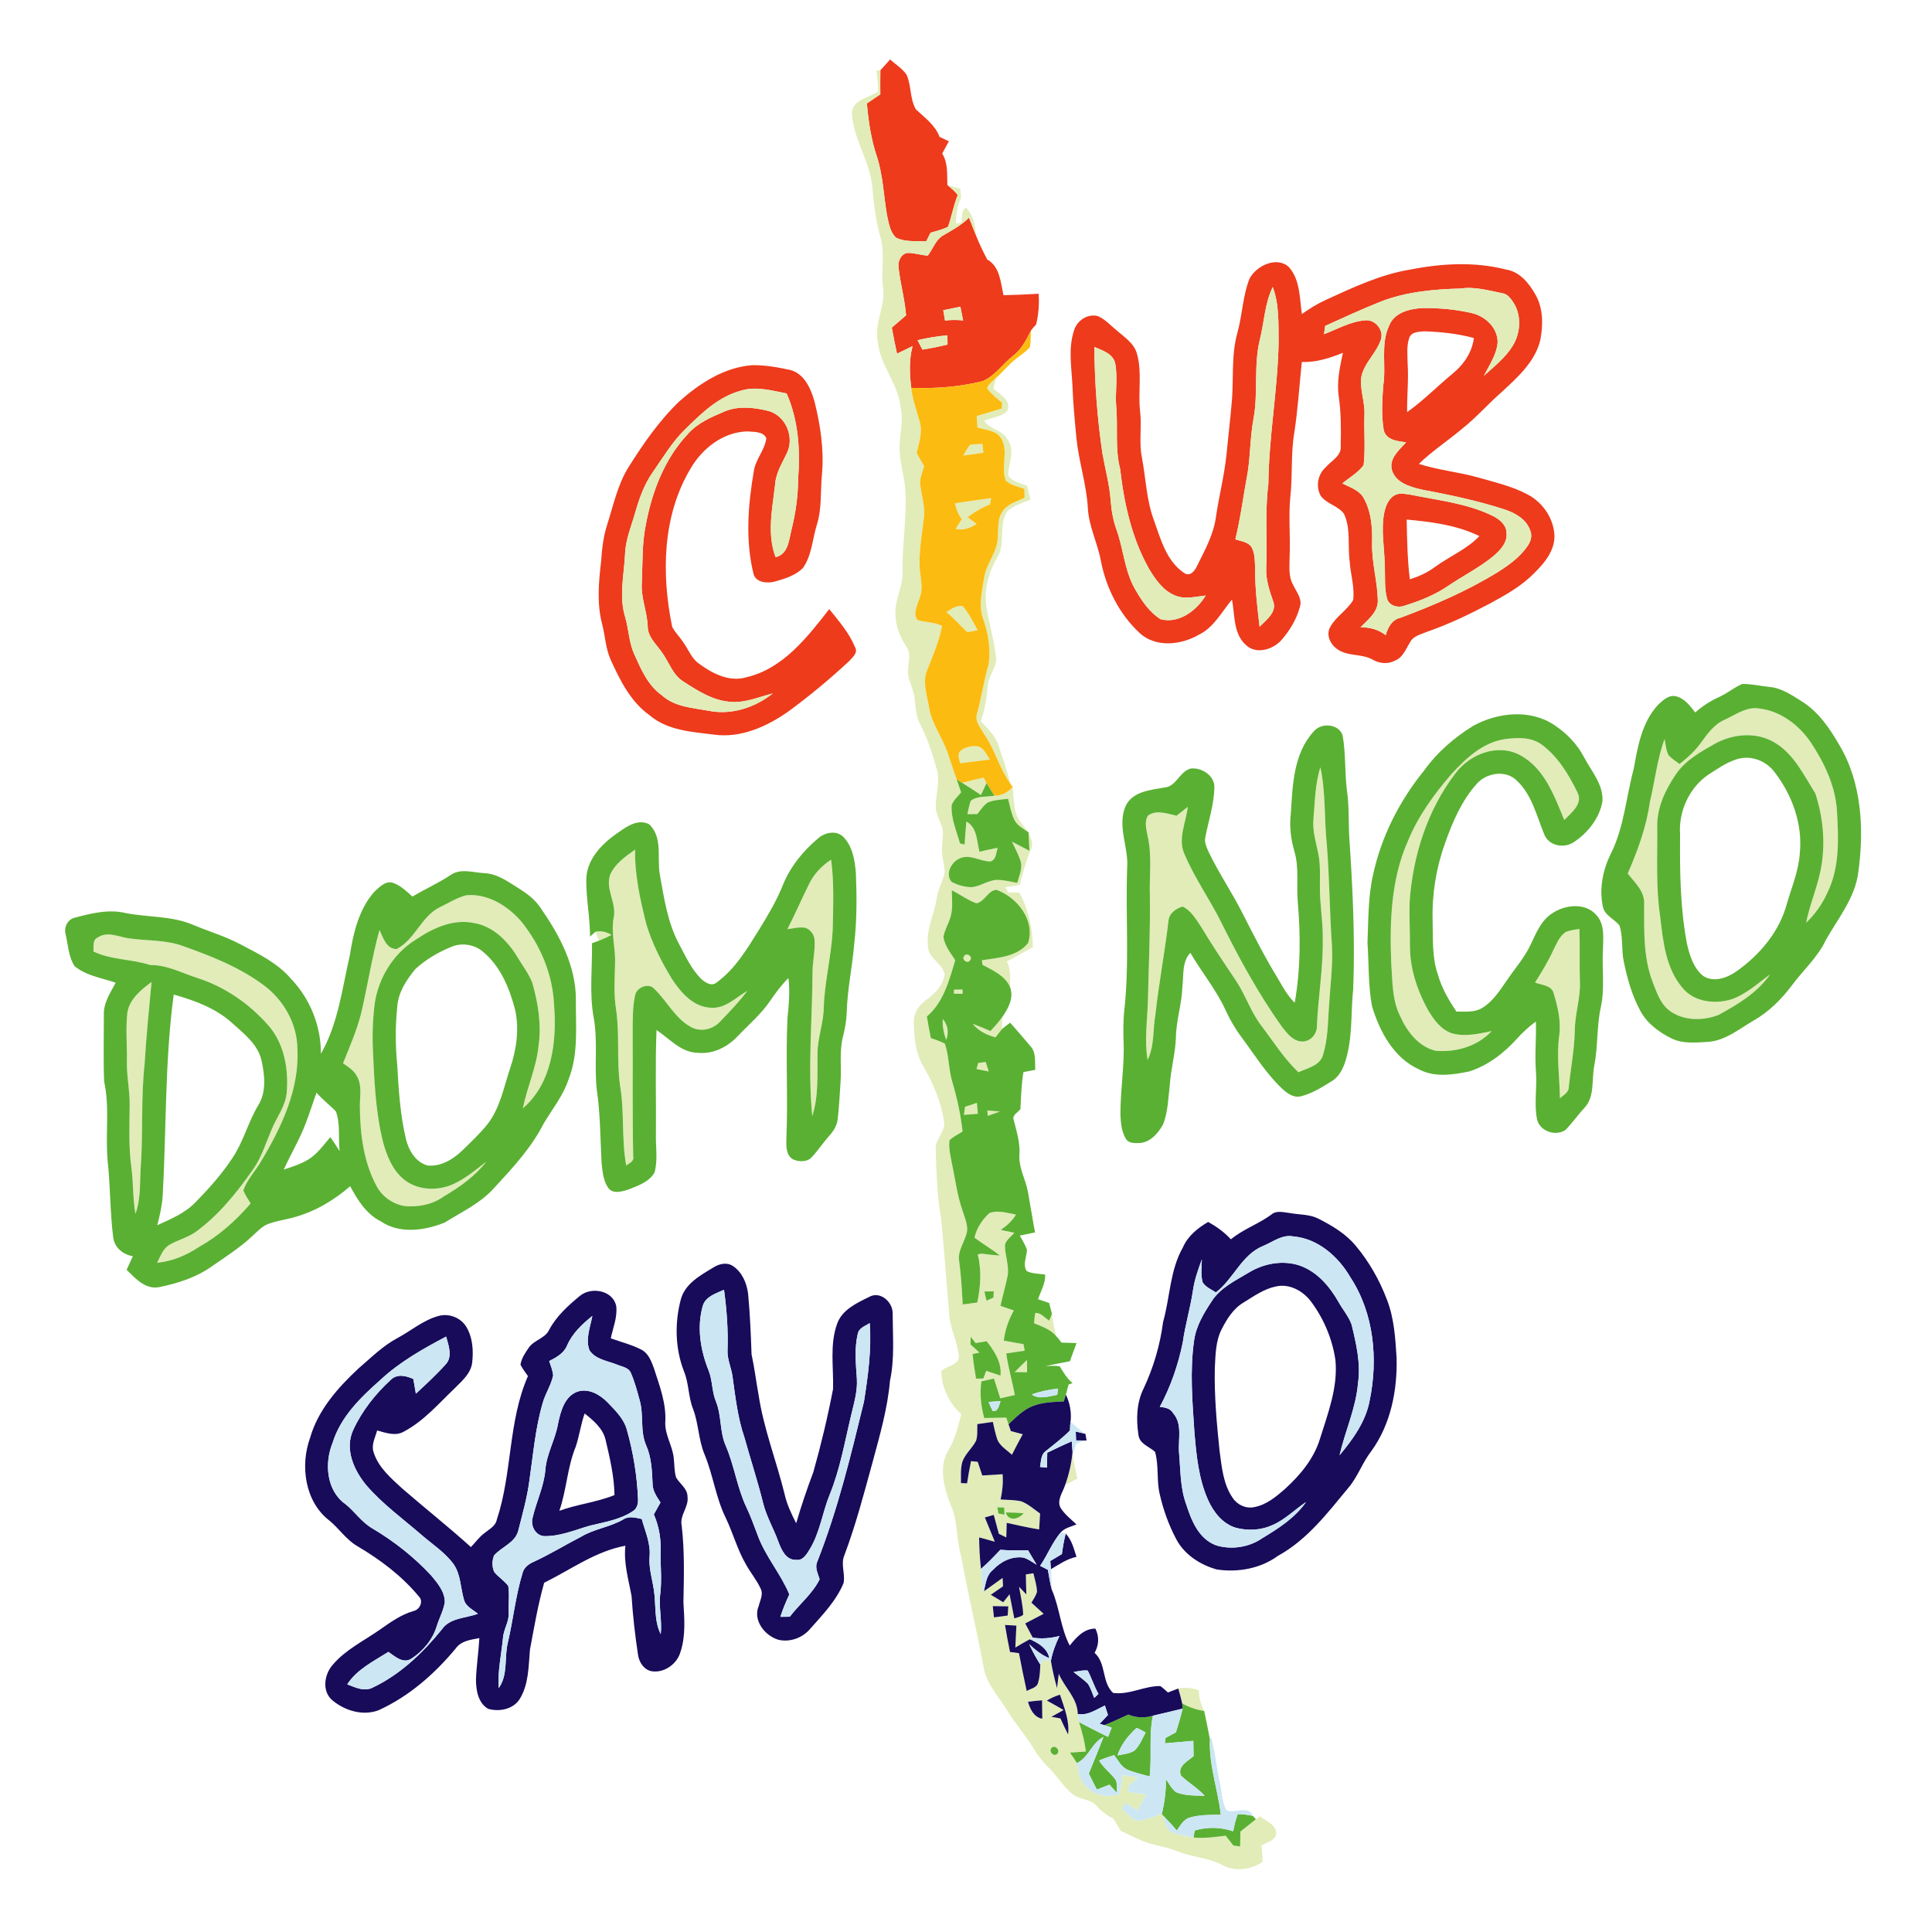 <?xml version="1.0" encoding="utf-8"?>
<!-- Generator: Adobe Illustrator 21.0.0, SVG Export Plug-In . SVG Version: 6.00 Build 0)  -->
<svg version="1.2" baseProfile="tiny" id="Layer_1" xmlns="http://www.w3.org/2000/svg" xmlns:xlink="http://www.w3.org/1999/xlink"
	 x="0px" y="0px" viewBox="0 0 750 750" overflow="scroll" xml:space="preserve">
<g>
	<path fill="#ED3B1C" d="M341.76,27.27c1.28-1.37,2.53-2.76,3.77-4.18c2.16,1.92,4.72,3.5,6.4,5.9c1.9,4.27,1.25,9.35,3.59,13.45
		c3.45,3.24,7.49,6.07,9.22,10.7c1.2,0.57,2.41,1.14,3.62,1.71c-0.89,1.59-1.76,3.17-2.6,4.78c2.34,3.66,1.83,8.06,2.01,12.19
		c1.39,1.24,2.99,2.34,4.01,3.93c-1.61,3.98-2.33,8.25-3.76,12.28c-2.14,1.09-4.49,1.64-6.77,2.3c-0.58,1.12-1.16,2.25-1.72,3.37
		c-3.89-0.23-8.1,0.37-11.69-1.44c-2.35-2.15-2.76-5.58-3.47-8.52c-1.36-7.74-1.54-15.7-4.04-23.21
		c-2.21-6.59-3.19-13.48-3.81-20.38c1.74-1.17,3.48-2.34,5.22-3.52C341.71,33.51,341.7,30.39,341.76,27.27z"/>
	<g>
		<path fill="#ED3B1C" d="M376.16,84.5c0.88,2.29,1.77,4.57,2.69,6.83c1.28,3.22,2.77,6.35,4.39,9.4c4.95,2.78,5.2,8.94,6.32,13.87
			c4.55-0.09,9.09-0.31,13.63-0.56c0.3,4.01-0.03,8.03-0.97,11.94c-0.73,0.73-1.4,1.51-2.01,2.33c-1.81,3.65-3.69,7.39-7.03,9.9
			c-4.04,3.11-6.96,7.84-11.81,9.77c-9.02,2.23-18.35,2.94-27.62,2.59c-0.69-5.39-0.9-10.92,0.52-16.22
			c-2.01,1.01-4.02,1.98-6.05,2.94c-0.75-3.36-1.43-6.73-2.02-10.11c1.85-1.6,3.69-3.19,5.54-4.78c-0.49-6.24-2.25-12.28-2.91-18.48
			c-0.4-2.38,0.88-5.36,3.48-5.73c2.66-0.04,5.21,0.88,7.86,1.03c2.04-2.63,3.04-6.21,6.1-7.92
			C369.74,89.3,373.29,87.35,376.16,84.5z M366.18,120.41c0.21,1.34,0.44,2.68,0.67,4.02c2.34-0.28,4.7-0.28,7.04-0.03
			c-0.36-1.78-0.72-3.56-1.08-5.33C370.59,119.5,368.38,119.95,366.18,120.41z M356.2,132.06c0.62,1.22,1.25,2.44,1.87,3.66
			c3.28-0.52,6.53-1.19,9.76-1.96c-0.02-1.19-0.03-2.39-0.04-3.58C363.88,130.5,360.01,131.16,356.2,132.06z"/>
	</g>
	<g>
		<path fill="#ED3B1C" d="M485.12,108.05c2.69-4.94,10.54-8.7,15.24-4.36c4.38,4.97,4.13,12.05,5.03,18.22
			c2.9-2.04,5.9-3.93,9.13-5.41c10.6-4.85,21.3-9.95,32.91-11.85c12.27-2.41,25.1-3.14,37.32,0.01c5.16,0.81,8.71,5.18,11.17,9.46
			c3.19,5.35,3.16,11.95,2.03,17.89c-2.03,8.41-8.77,14.42-14.87,20.06c-5.51,4.82-10.32,10.39-16.11,14.89
			c-5.34,4.43-11.16,8.28-16.16,13.12c7.47,2.43,15.35,3.12,22.9,5.25c6.52,1.89,13.29,3.39,19.32,6.63
			c5.9,3.09,10.16,9.33,10.41,16.04c0.07,5.88-3.93,10.65-7.91,14.53c-4.89,5.03-11.09,8.46-17.2,11.78
			c-7.85,4.13-15.86,8.01-24.26,10.91c-2.36,1.03-5.37,1.57-6.66,4.06c-1.67,2.62-2.79,6.05-5.97,7.21
			c-2.75,1.44-5.97,1.09-8.59-0.43c-4.28-2.42-9.75-1.14-13.78-4.11c-2.64-1.79-4.4-5.54-2.69-8.53c2.22-4.09,6.55-6.49,8.92-10.48
			c0.64-4.99-1.03-9.93-1.34-14.9c-0.88-6.19,0.52-12.82-2.27-18.65c-2.32-3.08-6.74-3.79-9.01-6.95
			c-1.96-3.56-1.14-8.23,1.86-10.94c2.19-2.64,6.34-4.46,5.92-8.44c0.14-6.36,0.16-12.75-0.75-19.07
			c-0.86-5.73,0.41-11.44,1.6-17.03c-5.08,2.05-10.4,3.77-15.94,3.57c-0.99,9.17-1.52,18.39-2.94,27.52
			c-1.4,8.26-0.59,16.66-1.54,24.96c-0.74,7.65,0.09,15.33-0.26,22.99c-0.01,3.72-0.57,7.75,1.4,11.12
			c1.23,2.66,3.59,5.32,2.59,8.45c-1.27,4.81-3.93,9.19-7.18,12.92c-3.35,3.73-9.84,5.7-13.83,1.85c-4.9-4.42-4.21-11.64-5.35-17.58
			c-4.02,4.75-6.98,10.76-12.81,13.61c-6.92,4.05-16.87,5.15-23.11-0.7c-7.91-7.38-12.97-17.5-15.01-28.07
			c-1.29-6.97-4.73-13.43-5.04-20.59c-0.55-9.13-3.53-17.87-4.42-26.96c-0.63-6.66-1.29-13.33-1.53-20.03
			c-0.33-7.32-1.79-14.96,0.71-22.07c1.2-3.65,5.36-6.32,9.17-5.22c2.89,1.24,4.98,3.7,7.4,5.63c3,2.62,6.76,5.01,7.79,9.13
			c2.02,7.2,0.31,14.74,1.17,22.08c0.73,6.03-0.51,12.16,0.73,18.15c1.51,8.07,1.74,16.43,4.63,24.2
			c2.63,7.37,4.85,15.86,11.72,20.49c2.29,1.61,4.16-0.8,5.03-2.72c2.98-6,6.35-12.02,7.3-18.75c1.17-8.22,3.31-16.28,4.14-24.56
			c0.62-6.46,1.39-12.91,1.96-19.38c0.96-9.24-0.27-18.7,2.25-27.76C482.3,122.26,482.4,114.8,485.12,108.05z M567.01,112.01
			c-10.48,0.27-21.12,1.25-30.97,5.06c-7.3,2.92-14.45,6.19-21.6,9.44c-0.16,1.08-0.33,2.16-0.48,3.24c5.26-2,10.35-4.98,16.07-5.4
			c3.83-0.36,7.26,3.79,6.03,7.47c-1.7,5.29-6.55,9.04-7.61,14.59c-0.6,4.9,1.45,9.65,1.23,14.56c-0.24,6.51,0.42,13.08-0.31,19.56
			c-2.14,2.98-5.48,4.81-8.27,7.13c2.81,1.47,6.2,2.46,8.03,5.25c3.23,5.43,3.67,11.91,3.51,18.09c-0.15,7.41,2.06,14.61,2.23,21.99
			c0.18,4.59-3.87,7.57-6.73,10.55c3.53-0.09,6.98,0.82,9.79,3.03c0.87-3.08,2.46-6.09,5.87-6.8c12.92-4.84,25.67-10.33,37.45-17.56
			c4.41-2.78,8.81-5.9,11.77-10.28c1.2-1.69,1.88-3.91,1.03-5.92c-1.41-4.34-5.69-6.8-9.78-8.17c-10.52-3.46-21.38-5.71-32.25-7.76
			c-4.46-1.04-10.09-2.57-11.64-7.47c-1.36-4.57,2.79-7.89,5.48-10.91c-3.33-0.42-7.92-0.85-8.72-4.89
			c-0.92-5.66-0.58-11.47-0.17-17.16c1.25-7.74-1.16-15.98,2.33-23.32c1.98-4.99,7.83-6.44,12.66-6.72
			c6.52-0.12,13.11,0.46,19.47,1.95c5.24,1.22,10.08,5.79,9.95,11.45c-0.42,4.73-3.26,8.73-5.33,12.88
			c3.96-3.61,8.32-6.99,11.17-11.62c3.08-4.99,3.53-11.8,0.29-16.82c-1.01-1.49-2.17-3.17-4.03-3.56
			C578.05,112.84,572.59,111.16,567.01,112.01z M489.03,132.02c-2.41,10.1-0.53,20.59-2.45,30.75c-1.25,6.78-1.17,13.71-2.21,20.52
			c-1.63,8.69-2.72,17.48-4.8,26.08c2.3,0.8,5.4,1,6.54,3.54c1.15,2.51,1.02,5.36,1.12,8.07c-0.03,7.47,0.87,14.9,1.74,22.31
			c2.48-2.57,6.73-5.56,5.35-9.64c-1.53-4.4-3.07-8.91-2.76-13.64c0.38-10.73-0.54-21.49,0.82-32.16
			c0.17-18.36,3.64-36.5,3.97-54.86c-0.09-7.22,0.3-14.7-2.27-21.59C490.94,117.86,490.77,125.16,489.03,132.02z M547.11,131.06
			c-1.15,3.18-0.71,6.66-0.67,9.98c0.43,6.31-0.29,12.62-0.19,18.94c6.36-4.48,11.75-10.1,17.76-15.01
			c4.22-3.46,7.46-8.24,8.15-13.75c-6.26-1.71-12.76-2.37-19.22-2.61C550.9,128.78,547.94,128.78,547.11,131.06z M424.84,134.69
			c0.08,13.87,1.11,27.71,3.14,41.43c1.07,5.96,2.67,11.83,3.16,17.89c0.28,3.94,0.93,7.86,2.28,11.59
			c2.73,7.54,3.1,15.86,7.11,22.94c2.56,4.47,5.56,9.06,10.01,11.84c7.11,1.86,13.99-3.37,17.52-9.2
			c-3.98,0.44-8.22,1.62-12.06-0.08c-4.54-1.9-7.46-6.15-9.91-10.21c-6.72-11.87-9.72-25.38-11.25-38.82
			c-2.04-7.88-0.82-16.02-1.51-24.03c-0.5-5.62,0.64-11.32-0.39-16.88C432.14,137.3,427.98,136.05,424.84,134.69z"/>
	</g>
	<g>
		<path fill="#ED3B1C" d="M263.71,155.81c7.95-7.05,17.43-13.23,28.32-14.05c4.94-0.07,9.87,0.79,14.68,1.85
			c5.52,1.39,8.04,7.23,9.47,12.21c2.28,9.18,3.76,18.71,2.91,28.19c-0.65,6.59,0.02,13.36-2,19.75
			c-1.74,5.61-1.93,11.95-5.47,16.84c-2.93,2.83-7.02,4.12-10.86,5.17c-2.78,0.71-6.79,0.49-8.12-2.5
			c-3.39-13.27-2.28-27.18,0.02-40.54c0.71-4.54,4.29-8.09,4.83-12.62c-1.29-2.77-4.95-2.4-7.5-2.64
			c-9.33,0.27-17.46,6.67-21.98,14.54c-10.94,18.34-11.25,40.97-7.07,61.35c1.2,2.24,3.06,4.04,4.45,6.18
			c1.92,2.73,3.11,6.11,5.95,8.09c5.23,3.84,11.81,7.27,18.45,5.27c14.21-3.32,23.59-15.53,32.13-26.44
			c3.71,4.64,7.74,9.23,10.01,14.79c1.27,2.16-1.03,3.93-2.31,5.41c-7.44,6.92-15.28,13.44-23.48,19.46
			c-8.37,5.91-18.58,10.53-29.06,9.05c-8.57-1.07-17.96-1.59-24.85-7.47c-7.41-5.24-11.49-13.53-15.16-21.56
			c-1.98-4.4-2.14-9.3-3.33-13.92c-2.09-7.97-1.34-16.3-0.38-24.37c0.31-4.81,0.86-9.62,2.36-14.22c2.36-7.41,3.98-15.19,8.05-21.92
			C249.56,172.47,255.81,163.4,263.71,155.81z M287.49,151.69c-8.76,2.4-15.4,8.94-21.68,15.13c-4.96,4.85-8.47,10.87-12.42,16.51
			c-3.24,4.61-5.17,9.95-6.71,15.33c-1.53,5.44-3.86,10.77-4.04,16.51c-0.39,8.07-2.4,16.33,0.02,24.29
			c1.42,4.73,1.46,9.83,3.5,14.38c2.67,5.92,5.33,12.28,10.85,16.13c4.93,4.44,11.78,4.81,17.99,5.93c8.79,1.83,18.1-1.2,25-6.71
			c-5.29,1.31-10.47,3.67-16.03,3.29c-6.92-0.35-12.96-4.19-18.6-7.86c-4.3-2.6-5.66-7.7-8.52-11.52
			c-2.18-3.13-5.48-5.95-5.41-10.09c-0.26-5.75-2.75-11.2-2.28-17c0.33-7.4,0.03-14.87,1.51-22.16c2.42-12.96,7.34-25.92,16.57-35.6
			c3.66-4.06,8.77-6.29,13.7-8.38c5.49-2.46,11.82-1.72,17.48-0.31c6.56,1.88,9.97,9.92,7.18,16.05c-1.83,4.01-4.38,7.83-4.7,12.37
			c-1.03,9.34-3.26,19.22,0.18,28.32c5.04-1.2,5.17-6.84,6.25-10.95c1.56-6.34,2.47-12.81,2.5-19.34
			c0.88-11.21,0.13-22.87-4.46-33.27C299.52,151.61,293.39,149.81,287.49,151.69z"/>
	</g>
	<g>
		<path fill="#ED3B1C" d="M541.38,192.25c1.96-1.09,4.3-0.44,6.4-0.17c10.75,2.2,21.95,3.33,31.9,8.29c2.58,1.3,5.23,3.54,5.16,6.71
			c0.32,3.67-2.48,6.51-5.02,8.73c-5.4,4.49-11.73,7.62-17.52,11.54c-5.2,3.59-11.12,5.93-17.12,7.8c-2.46,0.94-5.89,0.06-6.71-2.69
			c-1.16-4.25-0.66-8.71-0.92-13.06c-0.09-6.73-1.51-13.51-0.22-20.2C537.85,196.55,538.94,193.69,541.38,192.25z M546.07,201.69
			c0.14,7.74,0.29,15.51,1.22,23.21c3.47-1.11,6.83-2.6,9.76-4.81c5.66-4.13,12.35-6.84,17.25-11.98
			C565.53,203.83,555.68,202.58,546.07,201.69z"/>
	</g>
</g>
<g>
	<g>
		<path fill="#E1ECB9" d="M340.25,27.37c0.38-0.03,1.14-0.08,1.51-0.1c-0.06,3.12-0.05,6.24-0.02,9.36
			c-1.74,1.18-3.48,2.35-5.22,3.52c0.62,6.9,1.6,13.79,3.81,20.38c2.5,7.51,2.68,15.47,4.04,23.21c0.71,2.94,1.12,6.37,3.47,8.52
			c3.59,1.81,7.8,1.21,11.69,1.44c0.56-1.12,1.14-2.25,1.72-3.37c2.28-0.66,4.63-1.21,6.77-2.3c1.43-4.03,2.15-8.3,3.76-12.28
			c-1.02-1.59-2.62-2.69-4.01-3.93c1.65,0.51,3.32,0.98,5,1.46c0.1,1.16,0.21,2.32,0.32,3.49c-1.5,3.16-2.02,6.63-1.94,10.11
			c0.52-0.13,1.56-0.39,2.08-0.52c0.37-1.94-0.19-4.51,1.7-5.76c2.92,2.81,3.7,6.86,3.92,10.73c-0.92-2.26-1.81-4.54-2.69-6.83
			c-2.87,2.85-6.42,4.8-9.89,6.8c-3.06,1.71-4.06,5.29-6.1,7.92c-2.65-0.15-5.2-1.07-7.86-1.03c-2.6,0.37-3.88,3.35-3.48,5.73
			c0.66,6.2,2.42,12.24,2.91,18.48c-1.85,1.59-3.69,3.18-5.54,4.78c0.59,3.38,1.27,6.75,2.02,10.11c2.03-0.96,4.04-1.93,6.05-2.94
			c-1.42,5.3-1.21,10.83-0.52,16.22c0.48,4.5,2.06,8.76,3.28,13.09c1.19,4.06-0.24,8.21-1.17,12.17c0.96,1.73,1.94,3.45,2.9,5.18
			c-0.81,2.54-1.96,5.17-1.44,7.9c0.58,3.91,1.81,7.79,1.37,11.79c-0.74,7.05-2.26,14.11-1.52,21.23c0.32,3.33,1.22,6.82-0.14,10.05
			c-0.68,2.76-2.92,6.02-0.87,8.69c3.12,1.05,6.63,0.73,9.56,2.35c-1.17,5.89-3.53,11.44-5.74,17c-2.04,4.7-0.07,9.82,0.68,14.59
			c1.01,6.41,5.18,11.62,7.23,17.67c1.21,3.43,2.27,6.92,3.5,10.35c0.57,1.65,1.15,3.3,1.72,4.96c-1.29,1.55-2.85,2.97-3.66,4.85
			c-0.37,5.19,1.87,10.08,3.23,14.98c0.45,0.11,1.33,0.32,1.78,0.43c0.2-2.98,0.39-5.97,0.7-8.94c4.22,2.33,4.02,7.63,5.06,11.74
			c2.36-0.56,4.74-1.09,7.12-1.55c-0.72,1.83-0.54,4.78-2.94,5.32c-4.02-0.02-8.02-3.09-11.99-1.1c-3.19,1.42-5.6,6.12-2.95,9.05
			c2.41,1.26,5.14,2.04,7.88,2.03c3.34-0.39,6.21-2.63,9.6-2.83c2.69,0.01,5.32,0.68,7.96,1.16c0.73-2.87,2.31-5.92,1.14-8.89
			c-0.86-2.46-2.09-4.76-3.19-7.1c2.25,1.17,4.51,2.35,6.77,3.53c-0.12-2.39-0.23-4.77-0.34-7.15c0.69,2.02,2.07,4.25,1.02,6.4
			c-2.01,4.5-3.16,9.28-4.47,14.02c-1.88,0.29-3.76,0.59-5.64,0.89c0.4,0.67,0.81,1.33,1.21,2c1.42,0.02,2.84,0.04,4.27,0.06
			c3.59,6.5,5.19,13.84,5.29,21.23c-3.39,1.81-6.74,3.67-10.09,5.53c1.51,3.07,1.32,6.52,1.19,9.84c-1.99-4.44-6.67-6.38-10.67-8.56
			c-0.06-0.44-0.17-1.32-0.22-1.76c6.23-0.97,13.72-1.34,17.93-6.69c2.84-8.8-4.18-17.71-12.22-20.64c-3.31,0.08-4.66,4.7-7.85,5.22
			c-3.4-1.24-6.33-3.43-9.52-5.08c0.01,3.77,0.59,7.72-0.83,11.33c-0.8,2.3-2.07,4.47-2.44,6.91c0.55,3.37,2.8,6.13,4.59,8.94
			c-2.34,7.79-4.54,16.34-11,21.83c0.44,2.8,0.95,5.6,1.54,8.39c1.84,0.66,3.74,1.22,5.45,2.19c1.64,4.84,1.41,10.11,2.93,15.01
			c1.83,6.24,3.24,12.61,3.92,19.09c-1.73,1.03-3.53,1.98-5.05,3.31c-0.45,2.97,0.35,5.93,0.87,8.84
			c1.33,6.07,2.01,12.29,4.06,18.18c0.8,2.6,1.97,5.19,1.93,7.96c-0.56,4.16-3.9,7.72-3.11,12.09c0.76,5.55,1.05,11.15,1.36,16.74
			c1.87-0.25,3.76-0.5,5.64-0.75c1.31-6.16,1.74-12.54,0.18-18.7c0.36-0.07,1.07-0.22,1.43-0.29c2.37,0.32,4.74,0.58,7.13,0.75
			c-3.09-2.56-6.61-4.51-9.8-6.93c0.77-3.67,3-7.02,5.74-9.53c3.31-1.37,7.01,0,10.38,0.55c-1.48,2.44-3.61,4.35-5.93,5.96
			c1.76,0.36,3.53,0.73,5.3,1.1c-1.27,1.47-3.11,2.68-3.67,4.61c-0.12,4.1,1.79,8.1,1.01,12.22c-0.78,3.88-1.93,7.67-2.74,11.54
			c1.72,0.6,3.44,1.2,5.17,1.8c-2.02,3.62-3.43,7.57-3.89,11.72c2.55,0.44,5.1,0.9,7.65,1.35c0.15,0.84,0.3,1.69,0.46,2.54
			c-2.4,0.34-4.79,0.69-7.17,1.06c0.77,5.45,2.33,10.74,3.35,16.14c-1.89,0.43-3.77,0.87-5.66,1.3c-0.83-2.56-1.65-5.12-2.46-7.68
			c-1.63,0.35-3.26,0.71-4.88,1.08c-0.68,4.78-0.18,9.61,1.12,14.25c2.85-0.07,5.69-0.13,8.54-0.18c0.29,0.86,0.59,1.72,0.89,2.6
			c0.23,0.66,0.67,1.98,0.9,2.64c1.53,0.41,3.07,0.81,4.61,1.23c-1.44,2.63-2.86,5.28-4.2,7.97c-2.12-2-5.06-3.56-5.87-6.55
			c-0.66-2.04-1.07-4.14-1.54-6.21c-2.01,0.27-4.01,0.55-6.01,0.86c-0.12,2.14,0.2,4.39-0.5,6.47c-1.5,2.93-4.27,5.08-5.35,8.25
			c-0.72,2.66-0.48,5.44-0.51,8.17c0.59,0.02,1.77,0.07,2.36,0.1c0.44-2.89,0.95-5.77,1.54-8.62c0.65,0.06,1.95,0.19,2.6,0.26
			c0.58,1.76,1.17,3.54,1.77,5.31c2.62-0.17,5.26-0.34,7.89-0.49c0.26,3.29-0.07,6.58-0.77,9.81c2.66,0.18,5.37,0.12,8,0.71
			c2.74,1.04,4.95,3.08,7.33,4.75c-0.13,2.06-0.26,4.11-0.38,6.18c-4.22-0.7-8.4-1.64-12.58-2.56c-0.06,1.88-0.12,3.77-0.17,5.66
			c-0.97-0.48-1.93-0.95-2.89-1.42c-0.66-2.45-1.31-4.9-1.98-7.34c-1.15,0.33-2.3,0.66-3.45,1c1.31,3.12,2.59,6.26,3.87,9.41
			c-2.03-0.57-4.06-1.13-6.09-1.67c0.06,4.08,0.23,8.16,0.73,12.22c0.37,3.06,0.59,6.14,0.73,9.23l0.37-0.51
			c2.41-1.76,4.87-3.46,7.28-5.22c0.04,0.81,0.13,2.45,0.17,3.26c-1.59,1.08-3.18,2.17-4.76,3.28c1.6,0.96,3.21,1.94,4.83,2.91
			c0.81-1.04,1.63-2.07,2.46-3.1c0.61,3.13,1.22,6.26,1.85,9.39c1.14-0.47,2.51-0.57,3.44-1.45c-0.12-3.67-0.99-7.26-1.61-10.86
			c0.94,0.98,1.88,1.98,2.83,2.98c-0.05-2.59-0.12-5.18-0.19-7.77c0.73-0.11,2.2-0.34,2.93-0.45c0.55,2.37,1.33,4.72,1.4,7.18
			c-0.37,1.56-1.39,2.86-2.16,4.25c1.59,1.43,3.17,2.86,4.75,4.32c-2.39,1.24-4.78,2.48-7.16,3.73c0.98,1.83,1.97,3.66,2.93,5.52
			c-0.29,0.15-0.85,0.46-1.14,0.61c-1.9,1.04-3.78,2.12-5.63,3.24c0.15-2.85,0.27-5.69,0.41-8.52c-1.48-0.1-2.95-0.18-4.42-0.25
			c0.56,3.51,1.24,7,1.95,10.49c1.15,0.14,2.31,0.3,3.48,0.46c0.93,4.9,1.92,9.8,3,14.68c1.55-0.96,4.03-1.23,4.44-3.33
			c0.7-2.24,0.71-4.62,0.84-6.93c0.33-0.46,1.01-1.37,1.35-1.83c0.91,0.11,1.84,0.23,2.76,0.36c0.55,3.58,1.43,7.11,2.38,10.61
			c0.24-1.87,0.46-3.73,0.68-5.58c2.2,5.37,7.29,9.46,7.37,15.63c0.15,1.03,0.29,2.07,0.49,3.11c1.13,3.76,2.23,7.54,2.64,11.47
			c-2.06,0.15-4.12,0.29-6.18,0.42c0.95,1.32,1.88,2.65,2.74,4.06c0.73,3.11,1.02,6.62,3.48,8.96c3.13,3.65,8.48,4.61,12.93,3.14
			c0.7-2.45,0.94-4.99,1.29-7.48c2.05,0.33,4.11,0.65,6.16,0.99c-1.31,1.07-2.62,2.15-3.92,3.24c0.02,0.59,0.06,1.77,0.08,2.35
			c2.31,0.34,4.62,0.67,6.94,1.01c-1.2,2.07-2.38,4.15-3.56,6.23c-1.54-1.01-3.07-2.01-4.6-3.01c-0.35,0.56-1.04,1.67-1.39,2.23
			c1.8,1.66,3.45,3.64,5.72,4.71c3.42-0.17,6.61-1.56,9.81-2.65l0.41,0.56c0.76,2.05,0.94,4.54,2.6,6.13
			c2.88,1.47,6.19,1.81,9.32,2.49c4.16,0.37,8.32-0.18,12.44-0.71c1,1.26,2,2.53,3,3.81c0.87,0.11,1.75,0.22,2.63,0.35
			c0.03-1.93,0.06-3.85,0.1-5.76c1.99-1.61,4-3.22,6.02-4.8c0.38-0.29,1.12-0.87,1.5-1.17c2.53,1.98,7.37,3.71,6.18,7.74
			c-1.06,1.97-3.69,2.45-5.51,3.59c0.2,2.12,0.47,4.25,0.39,6.39c-4.39,3.03-10.59,3.91-15.4,1.33c-5.48-2.97-11.87-3.1-17.59-5.41
			c-4.91-2-10.34-2.38-15.13-4.71c-2.31-1.08-4.61-2.19-6.93-3.23c-0.94-1.61-1.88-3.2-2.85-4.78c-2.4-1.16-4.57-2.74-6.33-4.74
			c-2.35-2.91-6.58-2.49-9.41-4.66c-3.57-2.82-5.86-6.86-9.06-10.04c-2.34-2.35-4.49-4.88-6.16-7.75
			c-2.92-4.96-6.84-9.22-9.83-14.12c-3.39-5.65-8.32-10.61-9.57-17.3c-2.63-14.49-6.16-28.8-8.74-43.29
			c-1.98-6.55-1.15-13.69-4.09-19.97c-2.66-6.74-4.85-15.13-0.53-21.65c2.39-4.16,3.43-8.88,4.68-13.46
			c-4.69-4.26-7.63-10.27-7.76-16.63c2.02-2.38,7.46-2.33,6.75-6.31c-0.56-5.24-3.16-10.03-3.63-15.29
			c-1.06-12.59-2-25.18-3.19-37.76c-1.61-8.93-1.81-18.02-2.12-27.07c-0.15-3.99,4.15-6.82,3.2-10.92
			c-1.17-7.54-4.27-14.66-8.08-21.23c-3.04-5.1-3.45-11.2-3.62-16.99c-0.05-3.38,1.83-6.51,4.57-8.41c3.45-2.51,6.9-5.8,7.43-10.26
			c-1.01-4.33-6.72-6.29-6.51-11.12c-0.7-6.34,2.48-12.09,3.4-18.21c0.49-2.96,1.74-5.69,2.73-8.49c0.93-2.31-0.1-4.77-0.37-7.11
			c-0.85-3.66,0.31-7.38,0.02-11.06c-0.69-2.79-2.38-5.27-2.71-8.14c-0.27-5.16,1.86-10.34,0.35-15.43
			c-1.66-6.04-3.66-12.01-6.49-17.61c-1.65-3.06-1.65-6.59-2.09-9.94c-0.34-2.9-1.7-5.54-2.39-8.34c-0.91-3.81,1.65-8.08-0.76-11.54
			c-2.29-3.54-4.04-7.5-4.23-11.77c-0.68-5.68,2.54-10.82,2.71-16.41c-0.39-11.74,2.13-23.43,0.83-35.17
			c-0.63-4.06-1.68-8.05-1.92-12.16c-0.5-5.8,1.7-11.57,0.34-17.34c-0.81-9.19-7.93-16.22-8.84-25.4
			c-1.64-7.52,3.37-14.58,1.89-22.06c-0.59-6.27,0.88-12.67-0.92-18.82c-1.85-6.52-2.57-13.24-3.21-19.96
			c-1.05-9.77-7.32-18.21-7.86-28.04c0.26-5.38,6.51-6.04,10.14-8.37C340.99,32.87,340.54,30.11,340.25,27.37z M382.14,501.36
			c0.27,1.18,0.54,2.37,0.82,3.57c0.89-0.41,1.79-0.82,2.69-1.22c0.03-0.6,0.1-1.81,0.14-2.41
			C384.57,501.31,383.35,501.33,382.14,501.36z M376.85,518.92c-0.03,0.75-0.08,2.24-0.11,2.99c1.16,1.05,2.33,2.11,3.5,3.17
			c-0.67,0.14-2.01,0.41-2.68,0.55c0.32,3.2,0.79,6.38,1.34,9.56c0.71-0.01,2.12-0.04,2.83-0.05c0.28-0.74,0.83-2.23,1.11-2.97
			c1.84,0.63,3.68,1.24,5.55,1.83c0.55-5.15-2.4-9.46-5.35-13.34c-1.45,0.24-2.88,0.49-4.32,0.73
			C378.09,520.56,377.47,519.74,376.85,518.92z M387.15,585.13c0.11,0.6,0.33,1.81,0.44,2.41c0.58,0.11,1.75,0.33,2.33,0.44
			c-0.02-0.69-0.06-2.07-0.08-2.76C389.17,585.2,387.82,585.15,387.15,585.13z M390.47,587.13c0.99,3.67,5.09,2.63,6.91,0.3
			C395.08,587.24,392.77,587.14,390.47,587.13z M385.39,623.49c0.15,1.45,0.3,2.91,0.46,4.37c1.78-0.25,3.55-0.49,5.33-0.71
			c0.06-0.89,0.18-2.67,0.24-3.56C389.41,623.54,387.4,623.5,385.39,623.49z M406.4,660.16c2.15,1.21,4.34,2.38,6.47,3.66
			c-1.57,0.89-3.15,1.78-4.73,2.65c1.16,0.19,2.34,0.39,3.51,0.61c0.95,2.09,1.93,4.18,2.99,6.24c0.6-5.41-1.52-10.44-3.16-15.45
			C409.7,658.42,407.98,659.16,406.4,660.16z M399.06,660.61c0.87,2.94,2.23,5.94,5.55,6.61c0-2.39-0.04-4.77-0.08-7.15
			C402.7,660.19,400.87,660.38,399.06,660.61z M408.26,678.5c-1.39,1.26,0.76,3.69,2.15,2.36
			C411.77,679.57,409.65,677.18,408.26,678.5z"/>
	</g>
	<g>
		<path fill="#E1ECB9" d="M567.01,112.01c5.58-0.85,11.04,0.83,16.47,1.88c1.86,0.39,3.02,2.07,4.03,3.56
			c3.24,5.02,2.79,11.83-0.29,16.82c-2.85,4.63-7.21,8.01-11.17,11.62c2.07-4.15,4.91-8.15,5.33-12.88
			c0.13-5.66-4.71-10.23-9.95-11.45c-6.36-1.49-12.95-2.07-19.47-1.95c-4.83,0.28-10.68,1.73-12.66,6.72
			c-3.49,7.34-1.08,15.58-2.33,23.32c-0.41,5.69-0.75,11.5,0.17,17.16c0.8,4.04,5.39,4.47,8.72,4.89
			c-2.69,3.02-6.84,6.34-5.48,10.91c1.55,4.9,7.18,6.43,11.64,7.47c10.87,2.05,21.73,4.3,32.25,7.76c4.09,1.37,8.37,3.83,9.78,8.17
			c0.85,2.01,0.17,4.23-1.03,5.92c-2.96,4.38-7.36,7.5-11.77,10.28c-11.78,7.23-24.53,12.72-37.45,17.56c-3.41,0.71-5,3.72-5.87,6.8
			c-2.81-2.21-6.26-3.12-9.79-3.03c2.86-2.98,6.91-5.96,6.73-10.55c-0.17-7.38-2.38-14.58-2.23-21.99
			c0.16-6.18-0.28-12.66-3.51-18.09c-1.83-2.79-5.22-3.78-8.03-5.25c2.79-2.32,6.13-4.15,8.27-7.13c0.73-6.48,0.07-13.05,0.31-19.56
			c0.22-4.91-1.83-9.66-1.23-14.56c1.06-5.55,5.91-9.3,7.61-14.59c1.23-3.68-2.2-7.83-6.03-7.47c-5.72,0.42-10.81,3.4-16.07,5.4
			c0.15-1.08,0.32-2.16,0.48-3.24c7.15-3.25,14.3-6.52,21.6-9.44C545.89,113.26,556.53,112.28,567.01,112.01z M541.38,192.25
			c-2.44,1.44-3.53,4.3-4.05,6.95c-1.29,6.69,0.13,13.47,0.22,20.2c0.26,4.35-0.24,8.81,0.92,13.06c0.82,2.75,4.25,3.63,6.71,2.69
			c6-1.87,11.92-4.21,17.12-7.8c5.79-3.92,12.12-7.05,17.52-11.54c2.54-2.22,5.34-5.06,5.02-8.73c0.07-3.17-2.58-5.41-5.16-6.71
			c-9.95-4.96-21.15-6.09-31.9-8.29C545.68,191.81,543.34,191.16,541.38,192.25z"/>
	</g>
	<path fill="#E1ECB9" d="M489.03,132.02c1.74-6.86,1.91-14.16,5.05-20.62c2.57,6.89,2.18,14.37,2.27,21.59
		c-0.33,18.36-3.8,36.5-3.97,54.86c-1.36,10.67-0.44,21.43-0.82,32.16c-0.31,4.73,1.23,9.24,2.76,13.64
		c1.38,4.08-2.87,7.07-5.35,9.64c-0.87-7.41-1.77-14.84-1.74-22.31c-0.1-2.71,0.03-5.56-1.12-8.07c-1.14-2.54-4.24-2.74-6.54-3.54
		c2.08-8.6,3.17-17.39,4.8-26.08c1.04-6.81,0.96-13.74,2.21-20.52C488.5,152.61,486.62,142.12,489.03,132.02z"/>
	<path fill="#E1ECB9" d="M366.18,120.41c2.2-0.46,4.41-0.91,6.63-1.34c0.36,1.77,0.72,3.55,1.08,5.33c-2.34-0.25-4.7-0.25-7.04,0.03
		C366.62,123.09,366.39,121.75,366.18,120.41z"/>
	<path fill="#E1ECB9" d="M356.2,132.06c3.81-0.9,7.68-1.56,11.59-1.88c0.01,1.19,0.02,2.39,0.04,3.58
		c-3.23,0.77-6.48,1.44-9.76,1.96C357.45,134.5,356.82,133.28,356.2,132.06z"/>
	<path fill="#E1ECB9" d="M424.84,134.69c3.14,1.36,7.3,2.61,8.1,6.47c1.03,5.56-0.11,11.26,0.39,16.88
		c0.69,8.01-0.53,16.15,1.51,24.03c1.53,13.44,4.53,26.95,11.25,38.82c2.45,4.06,5.37,8.31,9.91,10.21
		c3.84,1.7,8.08,0.52,12.06,0.08c-3.53,5.83-10.41,11.06-17.52,9.2c-4.45-2.78-7.45-7.37-10.01-11.84
		c-4.01-7.08-4.38-15.4-7.11-22.94c-1.35-3.73-2-7.65-2.28-11.59c-0.49-6.06-2.09-11.93-3.16-17.89
		C425.95,162.4,424.92,148.56,424.84,134.69z"/>
	<path fill="#E1ECB9" d="M383.19,150.79c0.52-1.81,2.22-2.86,3.49-4.11c-0.35,1.37-0.71,2.75-1.07,4.12
		c2.52,2.3,7.35,4.78,5.31,8.87c-2.29,2.25-6.02,2.29-8.86,3.72c2.19,3.34,7.36,3.55,9.19,7.41c3,4.27,0.12,9.21,0.14,13.79
		c1.57,2.48,4.8,2.9,7.3,4.01c0.46,1.77,0.91,3.55,1.36,5.33c-2.98,1.32-6.27,2.21-8.82,4.31c-3.85,5.25-0.67,12.48-4,17.97
		c-3.33,5.65-5.21,12.23-4.36,18.82c0.94,6.53,2.92,12.87,3.71,19.43c0.86,4.24-2.83,7.55-3.12,11.65
		c-0.37,4.71-1.13,9.38-2.7,13.86c2.56,2.84,5.63,5.5,6.79,9.28c1.63,4.87,3.45,9.7,4.55,14.74c-4.23-5.88-5.93-13.11-10.07-19.04
		c-1.34-2.36-3.66-4.83-2.79-7.74c1.78-6.53,2.76-13.24,4.62-19.75c0.71-5.73-0.24-11.65-2.17-17.08
		c-1.98-5.24-0.44-10.92,0.36-16.24c0.91-5.57,5.29-10.05,5.31-15.81c0.23-3.14-0.18-6.55,1.53-9.36c1.87-3.2,5.67-4.25,8.82-5.72
		c-0.01-1.14-0.02-2.29-0.02-3.43c-2.44-1-5.37-1.38-7.28-3.32c-1.98-5.17,1.18-11.16-1.65-16.15c-1.83-3.32-6.09-3.4-9.31-4.37
		c-0.1-1.5-0.19-3-0.28-4.49c3.21-0.97,6.43-1.93,9.64-2.9c0.05-0.56,0.15-1.68,0.2-2.24C386.96,154.61,384.8,152.95,383.19,150.79z
		"/>
	<path fill="#E1ECB9" d="M287.49,151.69c5.9-1.88,12.03-0.08,17.88,1.05c4.59,10.4,5.34,22.06,4.46,33.27
		c-0.03,6.53-0.94,13-2.5,19.34c-1.08,4.11-1.21,9.75-6.25,10.95c-3.44-9.1-1.21-18.98-0.18-28.32c0.32-4.54,2.87-8.36,4.7-12.37
		c2.79-6.13-0.62-14.17-7.18-16.05c-5.66-1.41-11.99-2.15-17.48,0.31c-4.93,2.09-10.04,4.32-13.7,8.38
		c-9.23,9.68-14.15,22.64-16.57,35.6c-1.48,7.29-1.18,14.76-1.51,22.16c-0.47,5.8,2.02,11.25,2.28,17
		c-0.07,4.14,3.23,6.96,5.41,10.09c2.86,3.82,4.22,8.92,8.52,11.52c5.64,3.67,11.68,7.51,18.6,7.86c5.56,0.38,10.74-1.98,16.03-3.29
		c-6.9,5.51-16.21,8.54-25,6.71c-6.21-1.12-13.06-1.49-17.99-5.93c-5.52-3.85-8.18-10.21-10.85-16.13
		c-2.04-4.55-2.08-9.65-3.5-14.38c-2.42-7.96-0.41-16.22-0.02-24.29c0.18-5.74,2.51-11.07,4.04-16.51
		c1.54-5.38,3.47-10.72,6.71-15.33c3.95-5.64,7.46-11.66,12.42-16.51C272.09,160.63,278.73,154.09,287.49,151.69z"/>
	<path fill="#E1ECB9" d="M376.62,172.64c1.57-0.26,3.17-0.24,4.76-0.28c0.12,1.13,0.23,2.25,0.36,3.39c-2.6,0.4-5.2,0.77-7.8,1.08
		C374.77,175.4,375.55,173.91,376.62,172.64z"/>
	<path fill="#E1ECB9" d="M370.77,195.37c4.66-0.7,9.33-1.36,13.99-2.01c-0.15,0.81-0.29,1.63-0.43,2.45
		c-3.15,1.19-6.03,2.94-8.7,4.97c1.15,0.86,2.3,1.72,3.46,2.59c-2.42,1.64-5.18,2.68-8.11,1.92c0.78-1.26,1.58-2.51,2.37-3.77
		C371.99,199.7,371.11,197.62,370.77,195.37z"/>
	<path fill="#E1ECB9" d="M367.37,237.62c1.93-1.14,3.93-2.76,6.33-2.34c2.48,2.74,4.01,6.15,5.81,9.34
		c-1.41,0.22-2.82,0.86-4.26,0.6C372.62,242.69,370.25,239.89,367.37,237.62z"/>
	<path fill="#E1ECB9" d="M669.42,279.44c4.31-1.91,8.57-5.28,13.57-4.39c8.21,0.95,15.31,6.38,19.9,13.04
		c5.32,8.04,9.67,17.09,10.22,26.87c0.63,10.52,1.08,21.7-3.64,31.43c-1.98,4.44-4.81,8.48-8.34,11.83
		c1.38-6.95,4.25-13.5,5.64-20.44c1.98-9.88,1.06-20.23-2.05-29.77c-4.52-7.14-8.35-15.43-15.97-19.83
		c-7.05-4.18-16.08-3.32-23.06,0.56c-5.56,3.14-11.44,6.41-15.1,11.83c-4.1,6-7.39,12.94-7.26,20.37
		c0.15,11.54-0.6,23.17,1.12,34.64c1.15,9.73,2.12,20.42,8.87,28.12c4.51,5.32,12.36,6.16,18.73,4.28c5.75-1.96,10.25-6.22,15.1-9.7
		c-4.99,7.14-12.56,11.65-20.05,15.73c-6.17,2.39-13.89,2.33-19.27-1.88c-3.34-2.66-4.7-6.9-6.19-10.72
		c-3.8-9.68-3.37-20.27-3.38-30.47c0.3-4.87-3.65-8.31-6.37-11.84c3.84-8.89,7.24-18.04,8.57-27.68c1.97-8.16,2.83-16.61,5.72-24.53
		c0.45,2.11,0.53,4.4,1.58,6.34c1.26,1.31,2.79,2.29,4.25,3.37c3.05-2.43,6-5.05,8.28-8.25
		C662.8,284.91,665.38,281.22,669.42,279.44z"/>
	<path fill="#E1ECB9" d="M563.47,300.47c5.59-6.07,12.12-12.24,20.62-13.53c4.9-0.67,10.54-0.92,14.66,2.3
		c6.19,4.69,10.29,11.55,13.64,18.43c2.22,4.33-2.44,7.91-5.15,10.66c-3.88-9.43-7.75-20.27-17.36-25.29
		c-8.58-4.48-19.26-0.29-24.79,7.07c-10.97,14.24-16.61,32.07-17.87,49.88c-0.19,5.69,0.15,11.38,0.12,17.07
		c-0.04,8.68,2.72,17.19,6.86,24.75c2.24,3.84,5.07,7.88,9.48,9.34c5.07,1.41,10.35,0.15,15.38-0.88
		c-5.54,5.97-13.91,8.33-21.85,7.63c-6.61-1.66-11.08-7.53-13.69-13.5c-3.19-6.29-2.91-13.52-3.44-20.37
		c-0.65-16-0.14-32.59,6.44-47.47C550.47,316.88,556.67,308.33,563.47,300.47z"/>
	<path fill="#E1ECB9" d="M372.64,291.69c1.92-1.7,4.71-2.38,7.22-1.87c2.26,0.77,3.14,3.22,4.4,5.03c-3.86,0.52-7.74,0.92-11.6,1.43
		C372.52,294.78,371.55,293.05,372.64,291.69z"/>
	<path fill="#E1ECB9" d="M509.87,318.01c0.61-6.75,0.62-13.66,2.71-20.17c2.13,9.93,1.43,20.15,2.51,30.2
		c1.03,12.96,1.05,25.98,1.97,38.96c0.43,8.02-0.7,16-1.17,23.99c-0.41,6.22-0.43,12.59-2.31,18.59c-1.24,4.18-6.09,5.05-9.54,6.67
		c-5.59-5.31-9.68-11.89-14.32-17.98c-4.23-5.46-6.25-12.19-10.12-17.87c-4.58-6.81-9.14-13.63-13.37-20.67
		c-1.96-2.92-3.85-6.28-7.16-7.81c-2.63,0.76-5.25,2.67-5.47,5.62c-1.42,12.1-3.72,24.07-5.05,36.18
		c-1.06,5.91-0.31,12.23-3.05,17.74c-1.27-7.45-0.14-14.98,0.1-22.46c0.3-13.67,0.98-27.33,0.78-41c-0.26-7.85,0.93-15.82-0.9-23.55
		c-0.44-2.57-1.34-5.44,0.16-7.85c3.35-2.38,7.5-0.7,11.1,0.05c1.46-1.15,2.91-2.3,4.37-3.44c-0.72,6.21-4.15,12.73-1.09,18.82
		c3.87,9.07,9.65,17.13,14.02,25.95c6.95,13.96,14.45,27.72,23.49,40.46c2.1,2.66,4.59,6.1,8.41,5.85c3.16-0.22,5.44-3.17,5.29-6.26
		c0.48-11.03,2.41-21.96,2.26-33.03c0.18-7.02-1.2-13.97-1.11-20.99c0.01-4.27,0.23-8.59-0.66-12.79
		C510.83,326.86,509.47,322.51,509.87,318.01z"/>
	<path fill="#E1ECB9" d="M373.51,303.91c2.75-0.75,5.52-1.43,8.3-2.04c0.3,0.53,0.9,1.58,1.19,2.11c-0.73,1.54-1.46,3.09-2.19,4.64
		C378.39,307.02,375.98,305.42,373.51,303.91z"/>
	<path fill="#E1ECB9" d="M386.03,308.9c2.8,0.03,5.22-1.35,7.09-3.34c0.3,3.41,0.39,6.88,1.28,10.21c0.94,2.83,3.14,4.99,4.88,7.35
		c-1.98-1.4-4.35-2.57-5.49-4.82c-1.24-2.59-1.76-5.44-2.45-8.2c-2.61,0.32-5.32,0.39-7.79,1.38c-1.76,1.11-2.85,2.96-4.15,4.53
		c-1.29,0.02-2.57,0.03-3.85,0.05c0.39-1.77,0.66-3.57,1.34-5.25C379.49,308.92,383,309.4,386.03,308.9z"/>
	<path fill="#E1ECB9" d="M236.86,339.56c1.93-4.3,5.95-7.12,9.69-9.74c-0.2,9.92,2.02,19.65,4.42,29.2
		c2.3,7.45,5.88,14.47,9.93,21.11c3.48,5.25,8.3,10.84,15.11,11.07c5.57,0.4,9.64-3.97,14.1-6.55c-3.17,4.26-6.87,8.1-10.55,11.92
		c-2.78,3.07-7.6,4.18-11.29,2.14c-6.21-3.35-9.29-10.07-14.24-14.79c-2.17-2.57-6.96-0.63-7.48,2.46
		c-1.01,4.46-0.9,9.08-0.95,13.63c0.09,16.33-0.13,32.67,0.21,49c0.42,1.88-1.55,2.5-2.71,3.46c-1.88-10.2-0.65-20.68-2.37-30.9
		c-1.43-9.84-0.11-19.85-1.57-29.69c-0.96-5.93-0.54-11.94-0.39-17.9c0.22-5.95-1.66-11.85-0.53-17.78
		C239.44,350.54,234.9,345.2,236.86,339.56z"/>
	<path fill="#E1ECB9" d="M314.13,343.07c1.9-3.85,4.91-7.03,8.51-9.34c1.21,9.03,0.79,18.18,0.62,27.25
		c-0.52,10.1-3.13,19.96-3.48,30.07c-0.05,6.07-2.41,11.83-2.42,17.9c-0.13,8.13,0.51,16.51-2.04,24.36
		c-1.81-18.75,0.03-37.59,0.11-56.37c0.08-3.98,1.02-7.92,0.8-11.91c-0.11-2.41-1.93-4.7-4.38-5c-2.09-0.08-4.14,0.37-6.19,0.67
		C308.66,354.91,311.22,348.9,314.13,343.07z"/>
	<path fill="#E1ECB9" d="M170.99,352.06c3.29-1.59,6.45-3.61,10.02-4.53c8.29-0.75,16.05,4.07,21.31,10.14
		c7.41,9.13,12.21,20.48,12.76,32.29c1.14,14.08-0.71,30.5-12.08,40.29c1.56-8.2,5.26-15.87,6.06-24.23
		c1.21-8.3-0.19-16.7-2.47-24.68c-1.49-3.62-3.92-6.75-5.91-10.1c-3.79-6.19-9.54-11.88-17.01-12.98
		c-7.93-1.54-15.64,2.05-22.06,6.38c-9.5,5.76-15.62,16.44-16.43,27.45c-0.48,4.61-0.63,9.26-0.49,13.9
		c0.55,12.47,0.97,25.05,3.97,37.22c1.44,5.27,3.54,10.7,7.79,14.35c4.83,4.2,12,4.82,17.9,2.76c5.45-2.01,9.9-5.9,14.46-9.38
		c-4.42,5.69-10.31,9.84-16.45,13.47c-4.4,3.2-10.02,4.29-15.38,3.77c-4.41-0.74-8.48-3.57-10.65-7.49
		c-5.19-9.47-6.54-20.45-6.63-31.09c-0.05-4,0.97-8.41-1.26-12.02c-1.18-2.15-3.3-3.49-5.28-4.81c2.7-6.69,5.6-13.33,7.28-20.37
		c2.34-10.44,4.04-21.05,6.87-31.38c1.44,2.94,2.6,7.35,6.63,7.4C161.21,364.73,163.55,355.54,170.99,352.06z"/>
	<path fill="#E1ECB9" d="M231.2,361.7c2.16-0.51,4.32,0.1,6.19,1.23c-1.6,0.86-3.26,1.62-4.96,2.28
		C232.01,364.04,231.6,362.87,231.2,361.7z"/>
	<path fill="#E1ECB9" d="M607.78,361.82c1.69-0.72,3.54-0.88,5.34-1.23c0.25,6.8-0.04,13.61,0.2,20.41
		c0.3,6.41-1.94,12.57-1.98,18.96c-0.15,7.39-1.57,14.66-2.33,22c0.02,2.14-2.06,3.15-3.46,4.37c-0.08-8.11-1.37-16.22-0.27-24.3
		c0.76-5.56-0.54-11.11-2.14-16.39c-0.74-3.23-4.73-3.17-7.23-4.23c2.53-4.04,5.06-8.1,7.03-12.46
		C604.25,366.41,605.33,363.49,607.78,361.82z"/>
	<path fill="#E1ECB9" d="M37.95,363.94c3.79-2.59,8.2-0.2,12.22,0.35c6.91,0.95,14.07,0.52,20.72,2.9
		c11.02,3.94,22.14,8.26,31.58,15.34c7.65,5.69,12.83,14.84,12.98,24.47c0.85,15.69-6.08,30.42-13.95,43.56
		c-2.22,3.91-5.53,7.24-7.04,11.53c0.69,1.82,1.83,3.43,2.84,5.09c-5.75,6.71-12.44,12.64-20.18,16.96
		c-4.84,3.23-10.31,5.5-16.14,6.07c1.32-2.57,2.34-5.69,5.06-7.13c3.28-1.82,7.01-2.75,10.07-4.96
		c8.86-6.46,15.78-15.13,22.04-24.03c3.39-4.77,5.07-10.42,7.34-15.74c1.97-4.75,5.41-9.01,5.82-14.3
		c0.74-9.15-0.98-19.04-7.24-26.11c-7.38-8.39-16.98-14.99-27.67-18.36c-5.95-1.93-11.64-5.04-18.06-4.95
		c-7.24-2.38-15.11-1.91-22.08-5.28C36.46,367.49,35.77,364.87,37.95,363.94z"/>
	<path fill="#E1ECB9" d="M374.29,371.13c0.99-1.53,3.48,0.21,2.32,1.66C375.6,374.3,373.13,372.57,374.29,371.13z"/>
	<path fill="#E1ECB9" d="M49.44,393.08c0.87-5.29,5.34-8.87,9.39-11.88c-1,10.58-2.05,21.16-2.69,31.78
		c-1.5,13.67-0.52,27.45-1.57,41.15c-0.3,5.72,0.04,11.61-2,17.08c-1.06-6.02-0.77-12.16-1.59-18.19
		c-1.09-7.97-0.71-16.02-0.65-24.03c0.08-5.69-1.2-11.29-1.07-16.98C49.38,405.7,48.73,399.36,49.44,393.08z"/>
	<path fill="#E1ECB9" d="M370.34,384.18c1.11-0.02,2.22-0.04,3.34-0.05c0.01,0.42,0.02,1.25,0.03,1.66
		c-1.14-0.01-2.27-0.02-3.4-0.03C370.32,385.37,370.33,384.57,370.34,384.18z"/>
	<path fill="#E1ECB9" d="M384.49,400.26c1.57-1.71,3.12-3.44,4.5-5.31c0.03,1.51,0.11,3.04-0.05,4.56c-0.84,1.05-1.68,2.12-2.5,3.19
		c-3.39-0.93-6.64-2.46-8.86-5.28C379.91,398.29,382.21,399.25,384.49,400.26z"/>
	<path fill="#E1ECB9" d="M365.98,395.57c2,2.29,2.41,5.29,1.36,8.13C366.3,401.11,365.84,398.35,365.98,395.57z"/>
	<path fill="#E1ECB9" d="M379.75,412.63c0.96-0.13,1.94-0.25,2.91-0.37c0.38,1.22,0.77,2.45,1.16,3.69
		c-1.59-0.33-3.16-0.64-4.74-0.96C379.25,414.4,379.58,413.22,379.75,412.63z"/>
	<path fill="#E1ECB9" d="M374.64,429.64c1.53-0.51,3.05-1.01,4.59-1.51c0.12,1.41,0.25,2.82,0.38,4.24
		c-1.81,0.14-3.61,0.27-5.42,0.42C374.34,431.73,374.49,430.68,374.64,429.64z"/>
	<path fill="#E1ECB9" d="M383.27,431.09c1.64,0.12,3.28,0.25,4.92,0.39c-1.58,0.56-3.15,1.14-4.73,1.7
		C383.41,432.66,383.32,431.61,383.27,431.09z"/>
	<path fill="#E1ECB9" d="M401.86,509.71c2.19-0.25,3.71,1.91,5.45,2.94c0.35-0.88,0.7-1.74,1.05-2.61c0.33,2.94,0.93,5.84,1.72,8.7
		c-2.24-2.63-5.54-3.83-8.65-5.04C401.54,512.36,401.64,511.02,401.86,509.71z"/>
	<path fill="#E1ECB9" d="M393.89,532.65c1.56-1.61,3.16-3.17,4.8-4.7c0,1.58,0.01,3.16,0.02,4.75
		C397.1,532.68,395.49,532.66,393.89,532.65z"/>
	<path fill="#E1ECB9" d="M416.36,563.66l0.08,0.82c0.36,3.2,1.12,6.34,1.8,9.5c-1.59,0.84-3.17,1.68-4.76,2.51
		C414.99,572.36,415.94,568.03,416.36,563.66z"/>
	<path fill="#E1ECB9" d="M457.4,655.48c2.68-0.56,5.41-0.25,7.97,0.68c0.07,2.81,0.72,5.58,2.1,8.05c-3-0.5-5.92-1.44-8.56-2.97
		C458.5,659.29,457.96,657.38,457.4,655.48z"/>
</g>
<g>
	<g>
		<path fill="#FCBB10" d="M393.18,138.21c3.34-2.51,5.22-6.25,7.03-9.9c-0.1,2.14-0.06,4.29-0.4,6.41c-1.5,1.87-3.62,3.1-5.45,4.63
			c-2.85,2.13-4.99,5.02-7.68,7.33c-1.27,1.25-2.97,2.3-3.49,4.11c1.61,2.16,3.77,3.82,5.82,5.56c-0.05,0.56-0.15,1.68-0.2,2.24
			c-3.21,0.97-6.43,1.93-9.64,2.9c0.09,1.49,0.18,2.99,0.28,4.49c3.22,0.97,7.48,1.05,9.31,4.37c2.83,4.99-0.33,10.98,1.65,16.15
			c1.91,1.94,4.84,2.32,7.28,3.32c0,1.14,0.01,2.29,0.02,3.43c-3.15,1.47-6.95,2.52-8.82,5.72c-1.71,2.81-1.3,6.22-1.53,9.36
			c-0.02,5.76-4.4,10.24-5.31,15.81c-0.8,5.32-2.34,11-0.36,16.24c1.93,5.43,2.88,11.35,2.17,17.08
			c-1.86,6.51-2.84,13.22-4.62,19.75c-0.87,2.91,1.45,5.38,2.79,7.74c4.14,5.93,5.84,13.16,10.07,19.04
			c0.26,0.39,0.77,1.18,1.02,1.57c-1.87,1.99-4.29,3.37-7.09,3.34c-1.04-1.63-2.07-3.25-3.03-4.92c-0.29-0.53-0.89-1.58-1.19-2.11
			c-2.78,0.61-5.55,1.29-8.3,2.04c-0.71-0.43-1.42-0.86-2.12-1.28c-1.23-3.43-2.29-6.92-3.5-10.35c-2.05-6.05-6.22-11.26-7.23-17.67
			c-0.75-4.77-2.72-9.89-0.68-14.59c2.21-5.56,4.57-11.11,5.74-17c-2.93-1.62-6.44-1.3-9.56-2.35c-2.05-2.67,0.19-5.93,0.87-8.69
			c1.36-3.23,0.46-6.72,0.14-10.05c-0.74-7.12,0.78-14.18,1.52-21.23c0.44-4-0.79-7.88-1.37-11.79c-0.52-2.73,0.63-5.36,1.44-7.9
			c-0.96-1.73-1.94-3.45-2.9-5.18c0.93-3.96,2.36-8.11,1.17-12.17c-1.22-4.33-2.8-8.59-3.28-13.09c9.27,0.35,18.6-0.36,27.62-2.59
			C386.22,146.05,389.14,141.32,393.18,138.21z M376.62,172.64c-1.07,1.27-1.85,2.76-2.68,4.19c2.6-0.31,5.2-0.68,7.8-1.08
			c-0.13-1.14-0.24-2.26-0.36-3.39C379.79,172.4,378.19,172.38,376.62,172.64z M370.77,195.37c0.34,2.25,1.22,4.33,2.58,6.15
			c-0.79,1.26-1.59,2.51-2.37,3.77c2.93,0.76,5.69-0.28,8.11-1.92c-1.16-0.87-2.31-1.73-3.46-2.59c2.67-2.03,5.55-3.78,8.7-4.97
			c0.14-0.82,0.28-1.64,0.43-2.45C380.1,194.01,375.43,194.67,370.77,195.37z M367.37,237.62c2.88,2.27,5.25,5.07,7.88,7.6
			c1.44,0.26,2.85-0.38,4.26-0.6c-1.8-3.19-3.33-6.6-5.81-9.34C371.3,234.86,369.3,236.48,367.37,237.62z M372.64,291.69
			c-1.09,1.36-0.12,3.09,0.02,4.59c3.86-0.51,7.74-0.91,11.6-1.43c-1.26-1.81-2.14-4.26-4.4-5.03
			C377.35,289.31,374.56,289.99,372.64,291.69z"/>
	</g>
</g>
<g>
	<g>
		<path fill="#5AB032" d="M667.55,270.48c3.08-1.39,5.68-3.66,8.8-4.97c3.57-0.06,7.09,0.83,10.64,1.17
			c4.74,0.43,8.72,3.26,12.64,5.7c6.3,4,10.63,10.31,14.3,16.67c8.89,14.79,9.75,33,7.44,49.7c-1.29,9.91-7.84,17.74-12.58,26.16
			c-3.17,6.75-8.86,11.75-13.22,17.67c-4,5.31-8.78,10.09-14.55,13.44c-5.78,3.3-11.21,8.02-18.14,8.45
			c-4.64,0.24-9.64,0.8-13.95-1.33c-4.93-2.43-9.6-5.89-12.21-10.83c-3.16-5.86-5-12.34-6.33-18.82c-1.04-4.67-0.23-9.62-1.7-14.19
			c-2.02-2.61-5.87-3.91-6.49-7.47c-1.49-7.22,0.14-14.7,3.49-21.16c4.84-10.14,5.61-21.44,8.51-32.15
			c1.55-8.72,3.18-18.15,9.44-24.89c1.86-1.73,4.21-4.05,7-3.32c3.35,0.8,5.45,3.74,7.47,6.28
			C660.9,274.04,664.12,272.04,667.55,270.48z M669.42,279.44c-4.04,1.78-6.62,5.47-9.13,8.91c-2.28,3.2-5.23,5.82-8.28,8.25
			c-1.46-1.08-2.99-2.06-4.25-3.37c-1.05-1.94-1.13-4.23-1.58-6.34c-2.89,7.92-3.75,16.37-5.72,24.53
			c-1.33,9.64-4.73,18.79-8.57,27.68c2.72,3.53,6.67,6.97,6.37,11.84c0.01,10.2-0.42,20.79,3.38,30.47
			c1.49,3.82,2.85,8.06,6.19,10.72c5.38,4.21,13.1,4.27,19.27,1.88c7.49-4.08,15.06-8.59,20.05-15.73c-4.85,3.48-9.35,7.74-15.1,9.7
			c-6.37,1.88-14.22,1.04-18.73-4.28c-6.75-7.7-7.72-18.39-8.87-28.12c-1.72-11.47-0.97-23.1-1.12-34.64
			c-0.13-7.43,3.16-14.37,7.26-20.37c3.66-5.42,9.54-8.69,15.1-11.83c6.98-3.88,16.01-4.74,23.06-0.56
			c7.62,4.4,11.45,12.69,15.97,19.83c3.11,9.54,4.03,19.89,2.05,29.77c-1.39,6.94-4.26,13.49-5.64,20.44
			c3.53-3.35,6.36-7.39,8.34-11.83c4.72-9.73,4.27-20.91,3.64-31.43c-0.55-9.78-4.9-18.83-10.22-26.87
			c-4.59-6.66-11.69-12.09-19.9-13.04C677.99,274.16,673.73,277.53,669.42,279.44z M674.45,294.66c-4.22,1.27-7.86,3.88-11.53,6.23
			c-7.27,5.12-11.38,14.26-10.71,23.11c-0.13,14.15,0.02,28.4,2.66,42.35c1.06,4.52,2.51,9.42,6.25,12.47
			c4.05,2.71,9.29,0.84,12.93-1.72c9.11-6.41,16.8-15.51,19.66-26.45c1.9-6.45,4.58-12.79,4.98-19.58
			c1.11-11.11-2.93-22.35-9.64-31.11C685.77,295.42,679.92,293.06,674.45,294.66z"/>
	</g>
	<g>
		<path fill="#5AB032" d="M571.8,281.83c9.54-5.3,22.32-6.68,31.69-0.29c4.77,3.17,8.82,7.4,11.48,12.49
			c2.83,5.38,7.46,10.5,7.11,16.94c-1.07,6.58-5.65,12.3-11.1,15.93c-3.85,2.66-9.97,1.43-11.59-3.22
			c-2.92-7.09-4.69-15.09-10.48-20.56c-4.21-4.38-11.83-3.2-15.63,1.15c-5.87,6.55-9.4,14.79-12.29,22.99
			c-3.44,9.5-5.1,19.65-4.85,29.75c0.19,7.17-0.33,14.57,2.09,21.46c1.47,5.15,4.19,9.81,7.17,14.23c3.32-0.05,6.95,0.42,9.94-1.39
			c4.14-2.46,6.77-6.65,9.47-10.5c3.2-4.81,7.16-9.15,9.55-14.46c2.04-4.33,3.99-9.1,8.2-11.79c5-3.39,12.86-4.29,17.17,0.68
			c3.42,3.73,2.57,9.14,2.53,13.77c-0.41,7.24,0.74,14.57-0.77,21.74c-1.7,7.52-1.11,15.31-2.58,22.87
			c-1.12,5.46,0.3,12.01-3.81,16.44c-2.61,2.75-4.75,5.91-7.4,8.61c-3.81,2.54-9.92,0.54-11.01-4.1
			c-1.23-6.11,0.07-12.38-0.43-18.56c-0.51-6.48,0.19-12.96-0.04-19.44c-2.61,1.9-5.01,4.08-7.18,6.49
			c-5.12,5.67-11.41,10.63-18.8,12.9c-6.34,1.3-13.35,2.34-19.33-0.81c-9.88-4.43-15.34-14.7-18.31-24.6
			c-1.49-8.09-1.17-16.38-1.74-24.56c0.36-8.76,0.2-17.63,2.13-26.24c3.2-14.96,10.32-28.95,19.97-40.78
			C557.94,292,564.56,286.33,571.8,281.83z M563.47,300.47c-6.8,7.86-13,16.41-16.95,26.09c-6.58,14.88-7.09,31.47-6.44,47.47
			c0.53,6.85,0.25,14.08,3.44,20.37c2.61,5.97,7.08,11.84,13.69,13.5c7.94,0.7,16.31-1.66,21.85-7.63
			c-5.03,1.03-10.31,2.29-15.38,0.88c-4.41-1.46-7.24-5.5-9.48-9.34c-4.14-7.56-6.9-16.07-6.86-24.75
			c0.03-5.69-0.31-11.38-0.12-17.07c1.26-17.81,6.9-35.64,17.87-49.88c5.53-7.36,16.21-11.55,24.79-7.07
			c9.61,5.02,13.48,15.86,17.36,25.29c2.71-2.75,7.37-6.33,5.15-10.66c-3.35-6.88-7.45-13.74-13.64-18.43
			c-4.12-3.22-9.76-2.97-14.66-2.3C575.59,288.23,569.06,294.4,563.47,300.47z M607.78,361.82c-2.45,1.67-3.53,4.59-4.84,7.13
			c-1.97,4.36-4.5,8.42-7.03,12.46c2.5,1.06,6.49,1,7.23,4.23c1.6,5.28,2.9,10.83,2.14,16.39c-1.1,8.08,0.19,16.19,0.27,24.3
			c1.4-1.22,3.48-2.23,3.46-4.37c0.76-7.34,2.18-14.61,2.33-22c0.04-6.39,2.28-12.55,1.98-18.96c-0.24-6.8,0.05-13.61-0.2-20.41
			C611.32,360.94,609.47,361.1,607.78,361.82z"/>
	</g>
	<g>
		<path fill="#5AB032" d="M509.95,283.99c2.85-3.58,9.83-3.09,11.26,1.53c1.26,7.09,0.77,14.36,1.69,21.5
			c0.8,5.62,0.6,11.31,0.82,16.98c1.35,19.96,2.37,39.98,1.59,59.99c-0.91,8.4-0.26,16.96-2.29,25.22
			c-0.91,4.03-2.45,8.36-6.19,10.59c-3.77,2.34-7.65,4.79-12,5.82c-2.87,0.61-5.33-1.35-7.28-3.16
			c-6.05-5.77-10.48-12.93-15.43-19.59c-2.49-3.3-4.58-6.87-6.3-10.61c-3.63-8.02-9.34-14.81-13.73-22.39
			c-3.33,3.53-2.53,8.7-3.09,13.13c-0.19,6.74-2.46,13.21-2.53,19.97c-0.21,6.07-1.95,11.95-2.33,18.01
			c-0.67,5.22-0.67,10.66-2.68,15.6c-1.94,3.49-5.18,7.15-9.5,7.16c-1.75,0.02-3.99,0.06-4.93-1.73c-1.62-2.68-1.9-5.91-2.08-8.97
			c-0.08-9.69,1.65-19.33,1.21-29.03c-0.11-3.59-0.11-7.19,0.18-10.77c2.2-18.67,0.55-37.5,1.22-56.24
			c0.66-8.12-4.03-16.25-0.56-24.19c2.67-5.57,9.62-6.16,14.99-7.09c4.69-0.32,5.91-6.34,10.29-7.38c4.31-0.48,9.48,2.9,9.13,7.62
			c-0.17,6.53-2.31,12.77-3.52,19.13c-0.44,2,0.55,3.89,1.32,5.67c3.94,8.2,9.09,15.75,13.18,23.87
			c4.34,8.53,8.69,17.07,13.69,25.24c1.91,3.3,3.75,6.71,6.53,9.4c2.27-12.95,2.33-26.22,1.17-39.29
			c-0.53-6.46,0.57-13.08-1.27-19.4c-1.38-4.73-2.02-9.67-1.43-14.58C501.8,304.99,502.05,292.61,509.95,283.99z M509.87,318.01
			c-0.4,4.5,0.96,8.85,1.85,13.21c0.89,4.2,0.67,8.52,0.66,12.79c-0.09,7.02,1.29,13.97,1.11,20.99c0.15,11.07-1.78,22-2.26,33.03
			c0.15,3.09-2.13,6.04-5.29,6.26c-3.82,0.25-6.31-3.19-8.41-5.85c-9.04-12.74-16.54-26.5-23.49-40.46
			c-4.37-8.82-10.15-16.88-14.02-25.95c-3.06-6.09,0.37-12.61,1.09-18.82c-1.46,1.14-2.91,2.29-4.37,3.44
			c-3.6-0.75-7.75-2.43-11.1-0.05c-1.5,2.41-0.6,5.28-0.16,7.85c1.83,7.73,0.64,15.7,0.9,23.55c0.2,13.67-0.48,27.33-0.78,41
			c-0.24,7.48-1.37,15.01-0.1,22.46c2.74-5.51,1.99-11.83,3.05-17.74c1.33-12.11,3.63-24.08,5.05-36.18
			c0.22-2.95,2.84-4.86,5.47-5.62c3.31,1.53,5.2,4.89,7.16,7.81c4.23,7.04,8.79,13.86,13.37,20.67c3.87,5.68,5.89,12.41,10.12,17.87
			c4.64,6.09,8.73,12.67,14.32,17.98c3.45-1.62,8.3-2.49,9.54-6.67c1.88-6,1.9-12.37,2.31-18.59c0.47-7.99,1.6-15.97,1.17-23.99
			c-0.92-12.98-0.94-26-1.97-38.96c-1.08-10.05-0.38-20.27-2.51-30.2C510.49,304.35,510.48,311.26,509.87,318.01z"/>
	</g>
	<path fill="#5AB032" d="M371.39,302.63c0.7,0.42,1.41,0.85,2.12,1.28c2.47,1.51,4.88,3.11,7.3,4.71c0.73-1.55,1.46-3.1,2.19-4.64
		c0.96,1.67,1.99,3.29,3.03,4.92c-3.03,0.5-6.54,0.02-9.14,1.91c-0.68,1.68-0.95,3.48-1.34,5.25c1.28-0.02,2.56-0.03,3.85-0.05
		c1.3-1.57,2.39-3.42,4.15-4.53c2.47-0.99,5.18-1.06,7.79-1.38c0.69,2.76,1.21,5.61,2.45,8.2c1.14,2.25,3.51,3.42,5.49,4.82
		c0.11,2.38,0.22,4.76,0.34,7.15c-2.26-1.18-4.52-2.36-6.77-3.53c1.1,2.34,2.33,4.64,3.19,7.1c1.17,2.97-0.41,6.02-1.14,8.89
		c-2.64-0.48-5.27-1.15-7.96-1.16c-3.39,0.2-6.26,2.44-9.6,2.83c-2.74,0.01-5.47-0.77-7.88-2.03c-2.65-2.93-0.24-7.63,2.95-9.05
		c3.97-1.99,7.97,1.08,11.99,1.1c2.4-0.54,2.22-3.49,2.94-5.32c-2.38,0.46-4.76,0.99-7.12,1.55c-1.04-4.11-0.84-9.41-5.06-11.74
		c-0.31,2.97-0.5,5.96-0.7,8.94c-0.45-0.11-1.33-0.32-1.78-0.43c-1.36-4.9-3.6-9.79-3.23-14.98c0.81-1.88,2.37-3.3,3.66-4.85
		C372.54,305.93,371.96,304.28,371.39,302.63z"/>
	<g>
		<path fill="#5AB032" d="M240.13,323.1c3.33-2.44,7.78-5.35,11.92-3.08c5.36,5.14,2.92,13.11,4.11,19.62
			c1.65,9.09,2.99,18.48,7.4,26.74c2.51,4.69,4.73,9.69,8.52,13.51c1.58,1.48,4.21,3.25,6.2,1.44c7.21-5.26,11.83-13.12,16.47-20.56
			c3.38-5.48,6.68-11.04,9.09-17.03c2.85-7.15,7.82-13.32,13.68-18.23c2.58-2.32,7-3.33,9.75-0.74c3.71,3.69,4.59,9.2,4.98,14.2
			c0.38,9.1,0.4,18.25-0.63,27.31c-0.74,8.95-2.68,17.78-2.93,26.78c-0.09,3.12-0.67,6.2-1.42,9.22c-1.51,5.79-0.58,11.81-0.96,17.7
			c-0.33,4.8-0.55,9.61-1.12,14.39c-0.22,2.53-1.62,4.7-3.28,6.55c-2.36,2.64-4.3,5.64-6.73,8.23c-1.78,2.03-5.05,1.95-7.33,0.92
			c-2.8-1.65-2.65-5.21-2.58-8.03c0.69-15.61-0.32-31.25,0.43-46.85c0.53-5.16,1.01-10.36,0.36-15.52
			c-2.77,2.75-5.07,5.92-7.28,9.13c-3.5,5.07-8.26,9.06-12.47,13.51c-3.92,4.17-9.51,6.98-15.34,6.39
			c-6.56-0.03-11.03-5.49-16.11-8.83c-0.54,13.36-0.11,26.75-0.23,40.13c-0.16,5.05,0.84,10.28-0.56,15.2
			c-2.14,3.67-6.49,5.12-10.23,6.61c-2.48,0.78-6.09,1.84-7.82-0.81c-1.82-2.71-2.09-6.11-2.47-9.26
			c-0.53-9.62-0.47-19.31-1.9-28.86c-0.99-9.13,0.45-18.37-1.11-27.46c-1.86-9.67-0.57-19.52-0.73-29.28
			c0.65-0.23,1.97-0.69,2.62-0.93c1.7-0.66,3.36-1.42,4.96-2.28c-1.87-1.13-4.03-1.74-6.19-1.23c-0.74,0.6-1.45,1.23-2.15,1.89
			c0-7.25-1.45-14.4-1.46-21.63C227.43,333.76,233.76,327.35,240.13,323.1z M236.86,339.56c-1.96,5.64,2.58,10.98,1.38,16.64
			c-1.13,5.93,0.75,11.83,0.53,17.78c-0.15,5.96-0.57,11.97,0.39,17.9c1.46,9.84,0.14,19.85,1.57,29.69
			c1.72,10.22,0.49,20.7,2.37,30.9c1.16-0.96,3.13-1.58,2.71-3.46c-0.34-16.33-0.12-32.67-0.21-49c0.05-4.55-0.06-9.17,0.95-13.63
			c0.52-3.09,5.31-5.03,7.48-2.46c4.95,4.72,8.03,11.44,14.24,14.79c3.69,2.04,8.51,0.93,11.29-2.14
			c3.68-3.82,7.38-7.66,10.55-11.92c-4.46,2.58-8.53,6.95-14.1,6.55c-6.81-0.23-11.63-5.82-15.11-11.07
			c-4.05-6.64-7.63-13.66-9.93-21.11c-2.4-9.55-4.62-19.28-4.42-29.2C242.81,332.44,238.79,335.26,236.86,339.56z M314.13,343.07
			c-2.91,5.83-5.47,11.84-8.47,17.63c2.05-0.3,4.1-0.75,6.19-0.67c2.45,0.3,4.27,2.59,4.38,5c0.22,3.99-0.72,7.93-0.8,11.91
			c-0.08,18.78-1.92,37.62-0.11,56.37c2.55-7.85,1.91-16.23,2.04-24.36c0.01-6.07,2.37-11.83,2.42-17.9
			c0.35-10.11,2.96-19.97,3.48-30.07c0.17-9.07,0.59-18.22-0.62-27.25C319.04,336.04,316.03,339.22,314.13,343.07z"/>
	</g>
	<g>
		<path fill="#5AB032" d="M174.75,339.8c3.86-2.89,8.9-1.05,13.27-0.85c5.27,0.23,9.51,3.57,13.82,6.21
			c2.98,1.88,5.82,4.08,7.83,7.02c7.37,10.57,13.92,22.6,13.88,35.84c-0.09,10.31,1.08,21.02-2.78,30.84
			c-2.06,6.34-6.28,11.56-9.66,17.2c-4.76,9.41-12.01,17.23-19.11,24.91c-5.28,6.04-12.68,9.45-19.37,13.62
			c-7.75,3.13-17.4,4.53-24.74-0.43c-5.66-2.81-9.08-8.29-11.95-13.67c-6.41,5.57-13.92,9.99-22.18,12.17
			c-3.2,0.86-6.53,1.32-9.65,2.47c-2.48,0.95-4.26,3.02-6.2,4.74c-4.71,4.43-10.18,7.93-15.49,11.59
			c-6.08,4.4-13.41,6.74-20.68,8.21c-5.29,1-9.2-3.39-12.58-6.73c0.8-1.76,1.6-3.52,2.4-5.28c-3.87-0.67-7.12-3.33-7.63-7.38
			c-1.21-9.7-1.08-19.52-2.1-29.24c-1.05-10.38,0.87-20.94-1.41-31.2c-0.32-8.62-0.1-17.28-0.1-25.92
			c-0.17-4.62,2.51-8.52,4.58-12.42c-5.38-1.86-11.42-2.72-15.94-6.42c-2.35-3.59-2.51-8.18-3.46-12.29
			c-0.79-2.72,0.67-5.87,3.52-6.55c6.39-1.67,13.11-3.4,19.71-1.8c8.72,1.71,17.96,1.03,26.25,4.6c6.12,2.55,12.52,4.43,18.38,7.56
			c7.02,3.68,14.41,7.25,19.64,13.4c7.42,7.77,11.63,18.32,11.58,29.07c6.72-11.72,8.23-25.29,11.22-38.21
			c1.35-8.7,3.5-17.83,9.44-24.61c2.04-1.89,4.77-4.82,7.8-3.34c2.76,1.08,4.9,3.2,7.06,5.15
			C164.91,345.16,170.07,342.9,174.75,339.8z M170.99,352.06c-7.44,3.48-9.78,12.67-17.05,16.36c-4.03-0.05-5.19-4.46-6.63-7.4
			c-2.83,10.33-4.53,20.94-6.87,31.38c-1.68,7.04-4.58,13.68-7.28,20.37c1.98,1.32,4.1,2.66,5.28,4.81
			c2.23,3.61,1.21,8.02,1.26,12.02c0.09,10.64,1.44,21.62,6.63,31.09c2.17,3.92,6.24,6.75,10.65,7.49
			c5.36,0.52,10.98-0.57,15.38-3.77c6.14-3.63,12.03-7.78,16.45-13.47c-4.56,3.48-9.01,7.37-14.46,9.38
			c-5.9,2.06-13.07,1.44-17.9-2.76c-4.25-3.65-6.35-9.08-7.79-14.35c-3-12.17-3.42-24.75-3.97-37.22c-0.14-4.64,0.01-9.29,0.49-13.9
			c0.81-11.01,6.93-21.69,16.43-27.45c6.42-4.33,14.13-7.92,22.06-6.38c7.47,1.1,13.22,6.79,17.01,12.98
			c1.99,3.35,4.42,6.48,5.91,10.1c2.28,7.98,3.68,16.38,2.47,24.68c-0.8,8.36-4.5,16.03-6.06,24.23
			c11.37-9.79,13.22-26.21,12.08-40.29c-0.55-11.81-5.35-23.16-12.76-32.29c-5.26-6.07-13.02-10.89-21.31-10.14
			C177.44,348.45,174.28,350.47,170.99,352.06z M37.95,363.94c-2.18,0.93-1.49,3.55-1.69,5.41c6.97,3.37,14.84,2.9,22.08,5.28
			c6.42-0.09,12.11,3.02,18.06,4.95c10.69,3.37,20.29,9.97,27.67,18.36c6.26,7.07,7.98,16.96,7.24,26.11
			c-0.41,5.29-3.85,9.55-5.82,14.3c-2.27,5.32-3.95,10.97-7.34,15.74c-6.26,8.9-13.18,17.57-22.04,24.03
			c-3.06,2.21-6.79,3.14-10.07,4.96c-2.72,1.44-3.74,4.56-5.06,7.13c5.83-0.57,11.3-2.84,16.14-6.07
			c7.74-4.32,14.43-10.25,20.18-16.96c-1.01-1.66-2.15-3.27-2.84-5.09c1.51-4.29,4.82-7.62,7.04-11.53
			c7.87-13.14,14.8-27.87,13.95-43.56c-0.15-9.63-5.33-18.78-12.98-24.47c-9.44-7.08-20.56-11.4-31.58-15.34
			c-6.65-2.38-13.81-1.95-20.72-2.9C46.15,363.74,41.74,361.35,37.95,363.94z M175.42,367.48c-5.15,2.08-10.13,4.94-14.21,8.74
			c-3.45,4.2-6.68,9.1-7,14.7c-0.81,7.55-0.72,15.17,0.01,22.72c0.51,9.56,1.17,19.18,3.36,28.52c1.05,4.4,3.81,9.07,8.44,10.29
			c5.18,0.51,9.95-2.47,13.55-5.93c3.35-3.29,6.82-6.52,9.75-10.21c4.79-6.21,6.22-14.11,8.64-21.38c2.5-7.36,3.72-15.38,1.98-23.05
			c-2.17-8.29-5.66-16.77-12.41-22.39C184.23,366.67,179.46,365.85,175.42,367.48z M49.44,393.08c-0.71,6.28-0.06,12.62-0.18,18.93
			c-0.13,5.69,1.15,11.29,1.07,16.98c-0.06,8.01-0.44,16.06,0.65,24.03c0.82,6.03,0.53,12.17,1.59,18.19
			c2.04-5.47,1.7-11.36,2-17.08c1.05-13.7,0.07-27.48,1.57-41.15c0.64-10.62,1.69-21.2,2.69-31.78
			C54.78,384.21,50.31,387.79,49.44,393.08z M67.44,386.08c-3.48,25.84-2.83,51.98-4.27,77.96c-0.24,3.93-1.12,7.78-2.12,11.58
			c5.23-2.36,10.67-4.63,14.75-8.81c5.31-5.41,10.41-11.11,14.56-17.47c4.16-6.27,5.97-13.7,9.81-20.14
			c3.38-5.3,2.59-11.97,1.29-17.79c-1.54-6.24-6.93-10.25-11.44-14.36C83.68,391.34,75.51,388.37,67.44,386.08z M122.87,424.15
			c-1.35,3.87-2.64,7.77-4.08,11.62c-2.35,6.33-5.86,12.13-8.64,18.27c3.8-1.28,7.76-2.46,10.99-4.92c2.76-2.18,4.85-5.05,7.11-7.7
			c1.22,1.78,2.42,3.59,3.59,5.42c-0.56-5.09,0.34-10.44-1.41-15.34C128.03,428.93,125.13,426.86,122.87,424.15z"/>
	</g>
	<g>
		<path fill="#5AB032" d="M379.03,350.66c3.19-0.52,4.54-5.14,7.85-5.22c8.04,2.93,15.06,11.84,12.22,20.64
			c-4.21,5.35-11.7,5.72-17.93,6.69c0.05,0.44,0.16,1.32,0.22,1.76c4,2.18,8.68,4.12,10.67,8.56c1.65,4.32-0.67,8.4-3.07,11.86
			c-1.38,1.87-2.93,3.6-4.5,5.31c-2.28-1.01-4.58-1.97-6.91-2.84c2.22,2.82,5.47,4.35,8.86,5.28c0.82-1.07,1.66-2.14,2.5-3.19
			c1.03-0.88,2.1-1.71,3.2-2.5c2.65,2.99,5.27,6.02,7.84,9.08c2.34,2.46,1.68,6.1,1.92,9.2c-1.55,0.28-3.08,0.58-4.61,0.9
			c-0.8,4.75-0.92,9.56-1.16,14.35c-0.94,1.33-3.37,2.3-2.6,4.24c1.09,4.34,2.47,8.67,2.23,13.21c-0.48,5.21,2.42,9.78,3.3,14.77
			c0.96,5.2,1.74,10.45,2.74,15.65c-1.97,0.41-3.94,0.83-5.91,1.25c0.95,1.79,2.11,3.51,2.75,5.46c0,2.76-1.75,5.71-0.08,8.3
			c2.22,1.09,4.76,1.01,7.16,1.35c0.2,3.45-1.71,6.41-2.75,9.58c1.43,0.49,2.87,0.99,4.32,1.47c0.35,1.41,0.71,2.81,1.07,4.22
			c-0.35,0.87-0.7,1.73-1.05,2.61c-1.74-1.03-3.26-3.19-5.45-2.94c-0.22,1.31-0.32,2.65-0.43,3.99c3.11,1.21,6.41,2.41,8.65,5.04
			c0.69,0.79,1.36,1.61,2.01,2.45c1.94,0.06,3.89,0.12,5.84,0.19c-0.89,2.34-1.77,4.68-2.6,7.05c-3.17,0.6-6.34,1.22-9.49,1.88
			c1.85-0.03,3.74-0.3,5.57,0.13c1.43,2.31,2.79,4.73,4.97,6.45c-0.39,0.15-1.17,0.44-1.55,0.58c-0.35,1.31-0.67,2.62-1.05,3.93
			c-0.27,0.88-0.54,1.75-0.81,2.63c-4.03,0.23-8.19,0.27-11.99,1.78c-3.75,1.44-6.6,4.39-9.46,7.09c-0.3-0.88-0.6-1.74-0.89-2.6
			c-2.85,0.05-5.69,0.11-8.54,0.18c-1.3-4.64-1.8-9.47-1.12-14.25c1.62-0.37,3.25-0.73,4.88-1.08c0.81,2.56,1.63,5.12,2.46,7.68
			c1.89-0.43,3.77-0.87,5.66-1.3c-1.02-5.4-2.58-10.69-3.35-16.14c2.38-0.37,4.77-0.72,7.17-1.06c-0.16-0.85-0.31-1.7-0.46-2.54
			c-2.55-0.45-5.1-0.91-7.65-1.35c0.46-4.15,1.87-8.1,3.89-11.72c-1.73-0.6-3.45-1.2-5.17-1.8c0.81-3.87,1.96-7.66,2.74-11.54
			c0.78-4.12-1.13-8.12-1.01-12.22c0.56-1.93,2.4-3.14,3.67-4.61c-1.77-0.37-3.54-0.74-5.3-1.1c2.32-1.61,4.45-3.52,5.93-5.96
			c-3.37-0.55-7.07-1.92-10.38-0.55c-2.74,2.51-4.97,5.86-5.74,9.53c3.19,2.42,6.71,4.37,9.8,6.93c-2.39-0.17-4.76-0.43-7.13-0.75
			c-0.36,0.07-1.07,0.22-1.43,0.29c1.56,6.16,1.13,12.54-0.18,18.7c-1.88,0.25-3.77,0.5-5.64,0.75c-0.31-5.59-0.6-11.19-1.36-16.74
			c-0.79-4.37,2.55-7.93,3.11-12.09c0.04-2.77-1.13-5.36-1.93-7.96c-2.05-5.89-2.73-12.11-4.06-18.18
			c-0.52-2.91-1.32-5.87-0.87-8.84c1.52-1.33,3.32-2.28,5.05-3.31c-0.68-6.48-2.09-12.85-3.92-19.09
			c-1.52-4.9-1.29-10.17-2.93-15.01c-1.71-0.97-3.61-1.53-5.45-2.19c-0.59-2.79-1.1-5.59-1.54-8.39c6.46-5.49,8.66-14.04,11-21.83
			c-1.79-2.81-4.04-5.57-4.59-8.94c0.37-2.44,1.64-4.61,2.44-6.91c1.42-3.61,0.84-7.56,0.83-11.33
			C372.7,347.23,375.63,349.42,379.03,350.66z M374.29,371.13c-1.16,1.44,1.31,3.17,2.32,1.66
			C377.77,371.34,375.28,369.6,374.29,371.13z M370.34,384.18c-0.01,0.39-0.02,1.19-0.03,1.58c1.13,0.01,2.26,0.02,3.4,0.03
			c-0.01-0.41-0.02-1.24-0.03-1.66C372.56,384.14,371.45,384.16,370.34,384.18z M365.98,395.57c-0.14,2.78,0.32,5.54,1.36,8.13
			C368.39,400.86,367.98,397.86,365.98,395.57z M379.75,412.63c-0.17,0.59-0.5,1.77-0.67,2.36c1.58,0.32,3.15,0.63,4.74,0.96
			c-0.39-1.24-0.78-2.47-1.16-3.69C381.69,412.38,380.71,412.5,379.75,412.63z M374.64,429.64c-0.15,1.04-0.3,2.09-0.45,3.15
			c1.81-0.15,3.61-0.28,5.42-0.42c-0.13-1.42-0.26-2.83-0.38-4.24C377.69,428.63,376.17,429.13,374.64,429.64z M383.27,431.09
			c0.05,0.52,0.14,1.57,0.19,2.09c1.58-0.56,3.15-1.14,4.73-1.7C386.55,431.34,384.91,431.21,383.27,431.09z M393.89,532.65
			c1.6,0.01,3.21,0.03,4.82,0.05c-0.01-1.59-0.02-3.17-0.02-4.75C397.05,529.48,395.45,531.04,393.89,532.65z M400.53,541.34
			c3.02,2.08,6.62,0.66,9.89,0.13c0.08-0.61,0.26-1.82,0.34-2.43C407.28,539.46,403.82,540.11,400.53,541.34z M383.76,544.23
			c0.51,1.18,0.99,2.39,1.6,3.54c2.25,0.33,2.44-2.39,3.05-3.88C386.86,543.99,385.31,544.1,383.76,544.23z"/>
	</g>
	<path fill="#5AB032" d="M382.14,501.36c1.21-0.03,2.43-0.05,3.65-0.06c-0.04,0.6-0.11,1.81-0.14,2.41c-0.9,0.4-1.8,0.81-2.69,1.22
		C382.68,503.73,382.41,502.54,382.14,501.36z"/>
	<path fill="#5AB032" d="M376.85,518.92c0.62,0.82,1.24,1.64,1.87,2.47c1.44-0.24,2.87-0.49,4.32-0.73
		c2.95,3.88,5.9,8.19,5.35,13.34c-1.87-0.59-3.71-1.2-5.55-1.83c-0.28,0.74-0.83,2.23-1.11,2.97c-0.71,0.01-2.12,0.04-2.83,0.05
		c-0.55-3.18-1.02-6.36-1.34-9.56c0.67-0.14,2.01-0.41,2.68-0.55c-1.17-1.06-2.34-2.12-3.5-3.17
		C376.77,521.16,376.82,519.67,376.85,518.92z"/>
	<path fill="#5AB032" d="M387.15,585.13c0.67,0.02,2.02,0.07,2.69,0.09c0.02,0.69,0.06,2.07,0.08,2.76
		c-0.58-0.11-1.75-0.33-2.33-0.44C387.48,586.94,387.26,585.73,387.15,585.13z"/>
	<path fill="#5AB032" d="M390.47,587.13c2.3,0.01,4.61,0.11,6.91,0.3C395.56,589.76,391.46,590.8,390.47,587.13z"/>
	<path fill="#5AB032" d="M458.91,661.24c2.64,1.53,5.56,2.47,8.56,2.97c0.74,3.7,1.57,7.39,2.23,11.12
		c-0.43,9.92,3.07,19.37,4.23,29.13c-4.05,0.12-8.21-0.06-12.12,1.15c-2.44,0.68-3.58,3.13-4.99,5c-1.71-2.05-3.54-3.98-5.39-5.9
		l-0.41-0.56c1.07-4.44,1.67-8.98,1.55-13.55c1.21,1.75,2.22,3.74,3.93,5.1c3.49,1.48,7.41,1.3,11.14,1.43
		c-2.69-3.03-6.26-5.03-9.15-7.8c-1.63-3.64,2.63-5.67,4.85-7.62c-0.02-1.98-0.06-3.96-0.1-5.92c-3.68,0.34-7.36,0.67-11.05,0.97
		c0.07-0.53,0.21-1.59,0.28-2.12c1.33-0.72,2.67-1.43,4.01-2.14c0.9-3.07,1.94-6.1,2.63-9.22
		C459.06,662.77,458.96,661.75,458.91,661.24z"/>
	<g>
		<path fill="#5AB032" d="M428.68,669.7c3.18-1.22,6.23-2.73,9.34-4.11c3.04,1.29,6.38,1.39,9.54,0.44
			c-1.64,7.76-0.36,15.75-1.26,23.61c-2.9-0.84-5.87-1.48-8.65-2.65c-2.41-1.1-3.61-3.64-5.13-5.65c-1.97,0.62-3.95,1.25-5.84,2.1
			c1.69,2.86,4.47,4.82,6.42,7.48c0.73,1.55,0.36,3.36,0.44,5.04c-0.96-1.06-1.91-2.11-2.86-3.15c-1.63,0.63-3.25,1.26-4.88,1.9
			c-1.04-2.07-2.09-4.13-3.13-6.19c1.9-4.75,3.89-9.47,5.72-14.25c-4.56,2.28-5.73,7.94-10.31,10.16c-0.86-1.41-1.79-2.74-2.74-4.06
			c2.06-0.13,4.12-0.27,6.18-0.42c-0.41-3.93-1.51-7.71-2.64-11.47c3.69,2.05,7.52,3.84,11.26,5.8c0.47-1.2,0.94-2.4,1.42-3.59
			C430.84,670.44,429.4,669.95,428.68,669.7z M433.81,681.46c2.22-0.51,4.65-0.62,6.6-1.9c2-1.92,2.99-4.6,4.32-6.97
			c-1.16-0.65-2.27-1.42-3.55-1.79C437.98,673.75,435.15,677.25,433.81,681.46z"/>
	</g>
	<path fill="#5AB032" d="M408.26,678.5c1.39-1.32,3.51,1.07,2.15,2.36C409.02,682.19,406.87,679.76,408.26,678.5z"/>
	<path fill="#5AB032" d="M480.48,704.24c1.97-0.02,3.93,0.29,5.86,0.67c0.3,0.33,0.9,0.98,1.2,1.31c-2.02,1.58-4.03,3.19-6.02,4.8
		c-0.04,1.91-0.07,3.83-0.1,5.76c-0.88-0.13-1.76-0.24-2.63-0.35c-1-1.28-2-2.55-3-3.81c-4.12,0.53-8.28,1.08-12.44,0.71
		c0.12-0.92,0.25-1.82,0.39-2.71c4.91-1.5,10.09-1.38,14.94,0.28C479.2,708.65,479.64,706.38,480.48,704.24z"/>
</g>
<g>
	<g>
		<path fill="#180B5A" d="M493.48,471.54c2.1-1.83,4.94-0.87,7.4-0.61c3.67,0.66,7.59,0.43,10.99,2.19
			c5.32,2.72,10.63,5.86,14.47,10.54c5.2,6.21,9.23,13.38,12.1,20.94c2.76,7.13,3.23,14.85,3.71,22.4
			c0.34,12.69-2.24,25.91-9.83,36.35c-3.44,4.41-5.2,9.86-8.82,14.14c-8.12,9.8-16.07,20.29-27.46,26.52
			c-6.73,4.92-15.46,6.48-23.61,5.27c-6.48-1.76-12.71-5.79-15.87-11.88c-2.9-5.48-5-11.39-6.37-17.43
			c-1.27-5.38-0.27-11.03-1.8-16.36c-2.28-2.1-6.1-3.08-6.46-6.66c-0.9-6-0.73-12.44,2.03-17.96c3.85-8.18,6.4-16.91,7.56-25.87
			c2.72-9.6,2.63-20.02,7.68-28.88c1.91-4.42,5.74-7.5,9.79-9.87c3.27,1.78,6.31,3.98,8.84,6.74
			C482.57,477.16,488.53,475.18,493.48,471.54z M490.57,483.58c-8.53,3.32-11.6,12.84-18.57,18.14c-1.78-1.19-3.97-2.04-5.13-3.92
			c-0.82-2.89-0.33-5.94-0.31-8.89c-1.47,3.93-2.86,7.91-3.46,12.08c-1.01,6.79-3.01,13.38-3.96,20.18
			c-1.77,8.67-4.7,17.17-8.9,24.97c1.95,0.22,4.1,0.54,5.16,2.44c3.75,4.28,1.87,10.27,2.31,15.4c0.59,6.59,0.41,13.38,2.67,19.7
			c2.07,6.4,4.81,13.62,11.66,16.2c5.94,1.84,12.87,0.81,18-2.77c6.3-3.8,12.68-7.89,16.97-14.02c-4.37,2.93-8.13,6.81-13,8.93
			c-4.4,2.03-9.52,2.31-14.18,1.09c-5.25-1.54-8.83-6.21-10.95-11.03c-3.61-8.22-4.46-17.29-5.21-26.13
			c-0.78-11.83-1.83-23.78-0.12-35.57c0.75-5.58,3.71-10.49,6.75-15.11c3.39-5.4,9.38-8.18,14.66-11.37
			c5.84-3.5,13.19-4.82,19.72-2.57c6.67,2.39,11.48,8.05,14.9,14.04c1.63,2.98,3.96,5.61,5.11,8.84c1.8,7.45,3.61,15.11,2.48,22.82
			c-0.82,9.67-5.02,18.55-7.16,27.91c5.15-6.18,10.11-12.98,11.65-21.06c3.38-16.14,1.76-34.06-7.47-48.08
			c-4.67-8.04-12.59-15.02-22.17-15.83C497.79,479.15,494.24,482.04,490.57,483.58z M495.38,499.39c-4.69,0.94-8.67,3.8-12.67,6.27
			c-3.99,2.38-6.49,6.45-8.54,10.5c-2.29,4.58-2.3,9.85-2.58,14.86c-0.25,10.77,0.74,21.54,1.85,32.24
			c0.85,6.22,1.39,12.91,5.09,18.22c1.78,2.72,5.22,4.32,8.45,3.56c4.69-0.89,8.47-4.06,11.95-7.13
			c5.89-5.36,11.19-11.75,13.52-19.49c3.08-9.86,6.99-19.93,5.96-30.45c-1.2-8.24-4.56-16.17-9.56-22.82
			C505.74,501.09,500.58,498.25,495.38,499.39z"/>
	</g>
	<g>
		<path fill="#180B5A" d="M276.99,492c2.21-1.41,5.18-2.11,7.51-0.54c3.57,2.34,5.39,6.63,5.91,10.75
			c0.74,7.82,1.07,15.67,1.34,23.52c1.14,5.19,1.75,10.47,2.72,15.7c1.98,13.24,6.97,25.76,10.14,38.72
			c0.89,3.94,2.64,7.6,4.47,11.18c1.94-6.7,4.18-13.28,6.64-19.8c3.01-10.65,5.58-21.44,7.67-32.3c0.25-8.4-1.35-17.16,1.56-25.28
			c1.9-5.51,7.66-8.11,12.5-10.51c4.37-2.41,9.27,2.13,9.08,6.62c0.03,8.65,0.8,17.41-1.04,25.94c-0.93,10.84-3.99,21.31-6.8,31.78
			c-3.33,12.12-6.5,24.3-10.95,36.08c-1.43,3.46,0.46,7.16-0.27,10.7c-2.87,6.91-8.18,12.35-13.06,17.87
			c-2.94,3.41-7.73,5.16-12.16,4.15c-5.26-1.48-10.1-7.57-7.72-13.11c0.5-2.18,1.9-4.54,0.76-6.75c-1.51-3.33-3.91-6.15-5.67-9.34
			c-3.35-5.73-5.05-12.2-7.89-18.15c-3.86-7.82-4.9-16.63-8.23-24.64c-2.37-5.65-2.29-11.94-4.46-17.65
			c-1.85-4.64-1.58-9.81-3.47-14.44c-3.48-8.89-3.72-18.9-1.27-28.08C265.97,498.24,271.93,495.07,276.99,492z M272.86,506.8
			c-2.42,8.29-0.97,17.27,2.2,25.17c1.57,3.88,1.25,8.22,2.87,12.1c2.24,5.51,1.39,11.74,3.82,17.21c3.34,7.76,4.4,16.3,8.05,23.94
			c1.65,3.46,2.93,7.08,4.29,10.66c2.98,8.27,8.96,14.96,12.33,23.06c-1.3,2.84-2.53,5.72-3.49,8.71c1.22-0.02,2.43-0.03,3.65-0.03
			c3.77-4.94,8.81-8.88,11.6-14.54c-0.62-2.18-1.95-4.48-0.95-6.75c7.95-20.12,13.05-41.22,18.16-62.2
			c1.59-10.07,2.99-20.27,2.24-30.5c-1.74,1.12-4.24,1.86-4.66,4.2c-1.32,5.68-0.73,11.58-0.34,17.35c0.34,4.84-1.14,9.53-2.21,14.2
			c-2.49,10.32-4.28,20.89-8.31,30.77c-2.86,6.97-3.77,14.69-7.74,21.21c-1.2,1.93-2.65,4.61-5.37,4.17
			c-3.85,0.13-5.58-3.77-6.74-6.78c-1.83-5.17-4.7-9.93-6.02-15.27c-2.13-8.57-4.89-16.97-7.26-25.48
			c-2.64-7.71-3.52-15.86-4.65-23.89c-0.51-3.35-2.07-6.53-1.9-9.97c0.27-7.84-0.31-15.69-1.37-23.45
			C277.99,502.09,274.04,503.22,272.86,506.8z"/>
	</g>
	<g>
		<path fill="#180B5A" d="M225.07,503.09c4.42-3.69,12.9-2.25,14.15,3.96c0.51,4.26-1.25,8.37-2.12,12.49
			c3.98,1.44,8.16,2.46,11.94,4.42c2.69,1.43,3.81,4.47,4.8,7.17c2.18,6.79,4.86,13.65,4.42,20.92c-0.23,4.94,2.84,9.2,3.29,14.03
			c0.31,2.49,0.16,5.08,0.92,7.51c1.46,2.47,4.44,4.28,4.42,7.44c0.56,3.98-3.11,7.18-2.27,11.17c1.16,9.87,0.89,19.83,0.68,29.75
			c0.38,6.47,0.93,13.16-1.17,19.42c-1.34,4.57-6.13,8.06-10.94,7.43c-3.05-0.41-5.04-3.36-5.48-6.21
			c-1.16-7.62-2.04-15.28-2.54-22.98c-1.17-6.46-3.15-12.9-2.39-19.56c-11.6,2.13-21.18,9.27-31.54,14.37
			c-2.41,8.54-3.89,17.29-5.52,26c-0.57,6.51-0.44,13.5-4.04,19.24c-2.54,3.93-7.92,4.92-12.17,3.71
			c-3.91-2.23-4.73-7.24-4.74-11.35c0.18-5.39,1.02-10.74,1.32-16.13c-3.29,0.66-7.06,1.04-9.17,4.02
			c-8.21,9.91-18.15,18.62-29.94,23.99c-6.09,2.33-13.18,0.2-18.01-3.9c-4.12-3.51-3.08-10.09,0.24-13.78
			c5-5.89,12.13-9.28,18.36-13.66c4.07-2.86,8.18-5.8,13.03-7.19c2.43-0.55,3.92-3.88,1.91-5.73c-6.56-7.91-14.93-14.19-23.75-19.4
			c-4.36-2.52-7.12-6.87-10.96-10.01c-9.47-7.31-11.33-21.31-7.43-32.06c3.1-10.81,10.77-19.47,18.84-26.97
			c4.86-4.17,9.45-8.79,15.16-11.81c5.24-2.83,9.9-6.87,15.72-8.49c4.02-1.2,8.67,0.51,10.88,4.1c2.54,4.14,2.87,9.3,2.32,14.02
			c-0.52,4.11-3.82,6.94-6.57,9.7c-6.31,6.01-12.11,12.87-19.92,17.01c-3.28,1.92-7.05,0.49-10.4-0.43
			c-0.74,2.74-2.36,5.6-1.36,8.49c1.83,5.89,6.73,10.02,11.11,14.06c8.82,7.65,18,14.89,26.66,22.73c1.75-1.82,3.21-3.93,5.26-5.43
			c1.82-1.53,4.33-2.69,4.8-5.27c6.02-18.1,4.33-38.02,12.07-55.68c-1.01-1.45-2.09-2.85-2.89-4.42c0.36-2.45,1.8-4.57,3.18-6.55
			c2.01-3.04,6.32-3.58,7.94-6.97C215.98,510.95,220.51,506.87,225.07,503.09z M220.18,522.24c-1.23,3.08-4.18,4.7-6.98,6.12
			c0.59,1.83,1.37,3.64,1.53,5.58c-0.77,3.76-3.03,7-4.05,10.69c-2.88,9.8-3.7,20.04-5.17,30.12c-0.87,6.68-2.74,13.18-4.39,19.71
			c-1.34,4.53-6.4,6.05-9.3,9.33c-0.85,1.98-0.84,4.43,0.02,6.42c1.63,2,3.88,3.39,5.46,5.44c0.56,3.38,0.01,6.84,0.16,10.26
			c0.31,3.52-1.99,6.53-2.21,9.99c-0.63,6.46-2.1,12.89-1.65,19.42c3.67-5.11,2.14-11.66,3.49-17.43
			c2.13-9.02,3.04-18.31,5.75-27.19c0.53-2.19,2.39-3.57,4.35-4.41c6.31-2.91,12.24-6.57,18.42-9.74c5.08-3.06,11.16-3.71,16.3-6.68
			c2.21-1.5,4.83-0.69,7.22-0.2c1.29,4.77,3.5,9.47,3.04,14.53c-0.38,4.36,0.98,8.55,1.63,12.81c0.95,5.77-0.02,11.97,2.7,17.37
			c0.57-5.34-0.87-10.65-0.15-15.98c0.58-5.12,0.07-10.26,0.07-15.39c0.3-5.18-0.51-10.35-2.6-15.11c0.85-1.56,1.71-3.1,2.58-4.64
			c-1.43-2.23-3.09-4.54-3.07-7.3c-0.21-5.03-0.43-10.15-2.47-14.83c-2.47-5.56-0.87-11.8-2.54-17.53
			c-0.97-3.57-1.91-7.18-3.4-10.58c-0.87-2.23-3.62-2.48-5.55-3.33c-3.63-1.43-8.19-2-10.52-5.47c-1.68-4.37,0.3-9.03,1.1-13.38
			C226.03,514.01,222.22,517.53,220.18,522.24z M147.67,535.68c-7.67,6.79-15.48,14.36-18.56,24.45c-3.23,7.83-2.41,18.58,5,23.77
			c3.69,2.96,6.34,7.11,10.53,9.48c8.38,4.97,16.11,11.08,22.75,18.22c2.46,2.94,5.26,6.26,5.29,10.3c-0.5,3.25-2.13,6.18-3.12,9.3
			c-1.56,5.26-5.31,9.73-9.86,12.7c-3.26,2.07-6.36-0.89-8.93-2.64c-5.72,3.63-12.17,6.74-15.98,12.6
			c3.19,1.24,6.87,3.02,10.19,1.11c10.57-5.09,19.23-13.4,26.54-22.43c3.14-4.57,9.26-4.31,13.99-6.07
			c-1.93-1.63-4.68-2.79-5.39-5.42c-1.39-4.66-1.2-9.93-4.17-14.02c-3.41-4.58-8.33-7.67-12.57-11.4
			c-7.15-6.16-14.87-11.78-21.07-18.93c-4.88-5.84-8.66-14.16-5.18-21.62c3.4-7.37,8.59-13.94,14.54-19.41
			c2.5-2.47,5.97-1.64,8.79-0.32c0.31,1.89,0.64,3.79,0.98,5.68c3.88-3.63,7.84-7.22,11.39-11.2c3.03-2.97,1.33-7.47,0.36-10.97
			C164.18,523.6,155.17,528.7,147.67,535.68z"/>
	</g>
	<g>
		<path fill="#180B5A" d="M224.32,540.18c4.21-1.29,8.51,1.16,11.41,4.1c3.01,3.11,6.34,6.32,7.58,10.61
			c2.49,8.83,4.01,17.92,4.37,27.09c0.09,1.77-0.4,3.72-2.04,4.68c-4.95,3.27-10.94,4.21-16.6,5.59c-5.9,1.68-11.74,4.27-17.99,4.06
			c-3.34-0.38-5.19-4.2-4.26-7.24c1.42-6.12,4.29-11.87,4.89-18.19c0.41-6.41,3.92-12,4.96-18.28
			C217.67,547.85,219.16,541.95,224.32,540.18z M226.96,548.71c-1.49,4.21-2.05,8.68-3.47,12.92c-3.28,7.96-3.53,16.73-6.35,24.85
			c7-2.54,14.5-3.3,21.4-6.09c-0.1-7.31-1.81-14.41-3.46-21.48C234.02,554.47,230.36,551.43,226.96,548.71z"/>
	</g>
	<g>
		<path fill="#180B5A" d="M412.97,544.03c0.27-0.88,0.54-1.75,0.81-2.63c1.43,2.99,2.11,6.29,1.89,9.61l-0.08,0.75
			c-0.18,1.17-0.18,2.35-0.23,3.54c-2.88,2.93-6.17,5.4-9.35,7.97c-2.01,1.39-1.84,4.05-2.27,6.2c0.68,0.06,2.03,0.19,2.7,0.26
			c0.02-1.94,0.05-3.87,0.1-5.79c3.15-1.54,6.31-3.05,9.53-4.42c0.1,1.37,0.2,2.75,0.29,4.14c-0.42,4.37-1.37,8.7-2.88,12.83
			c-0.88,2.82-3.3,5.78-1.8,8.81c1.61,2.54,4.01,4.45,6.22,6.47c-2.09,0.89-4.57,1.33-6.13,3.12c-3.3,3.91-5.12,8.76-7.99,12.96
			c1,0.51,2,1.03,3.01,1.56c0.44,2.55,0.84,5.11,1.48,7.63c3.1,7.03,3.41,14.93,7,21.76c2.58-3.19,5.45-6.54,9.94-6.59
			c1.59,3.1,1.4,6.43-0.29,9.43c4.59,4.07,2.7,11.39,7.18,15.55c6.25,0.86,12.1-2.73,18.32-2.67c1.06,0.73,1.99,1.63,2.97,2.5
			c1.34-0.49,2.68-1.02,4.01-1.54c0.56,1.9,1.1,3.81,1.51,5.76c0.05,0.51,0.15,1.53,0.2,2.04c-3.85,0.93-7.69,1.88-11.55,2.75
			c-3.16,0.95-6.5,0.85-9.54-0.44c-3.11,1.38-6.16,2.89-9.34,4.11c-0.45-0.13-1.34-0.39-1.79-0.52c1.06-1.15,2.13-2.29,3.21-3.43
			c-0.4-1.24-0.79-2.47-1.18-3.7c-3.34,1.57-6.62,4.02-10.53,3.32c-0.08-6.17-5.17-10.26-7.37-15.63c-0.22,1.85-0.44,3.71-0.68,5.58
			c-0.95-3.5-1.83-7.03-2.38-10.61c0.63-3.36,1.83-6.56,3.32-9.62c-3.39,0.87-6.9,1.19-10.36,0.64c-0.96-1.86-1.95-3.69-2.93-5.52
			c2.38-1.25,4.77-2.49,7.16-3.73c-1.58-1.46-3.16-2.89-4.75-4.32c0.77-1.39,1.79-2.69,2.16-4.25c-0.07-2.46-0.85-4.81-1.4-7.18
			c-0.73,0.11-2.2,0.34-2.93,0.45c0.07,2.59,0.14,5.18,0.19,7.77c-0.95-1-1.89-2-2.83-2.98c0.62,3.6,1.49,7.19,1.61,10.86
			c-0.93,0.88-2.3,0.98-3.44,1.45c-0.63-3.13-1.24-6.26-1.85-9.39c-0.83,1.03-1.65,2.06-2.46,3.1c-1.62-0.97-3.23-1.95-4.83-2.91
			c1.58-1.11,3.17-2.2,4.76-3.28c-0.04-0.81-0.13-2.45-0.17-3.26c-2.41,1.76-4.87,3.46-7.28,5.22c0.74-2.91,0.94-6.3,3.5-8.3
			c2.98-3.22,7.24-5.39,11.72-4.83c1.94,0.5,3.56,1.78,5.27,2.8c-1.14-1.88-2.25-3.76-3.35-5.64c-3.59,0.11-7.18,0.12-10.76-0.15
			c-2.39,2.57-4.84,5.09-7.48,7.4c-0.5-4.06-0.67-8.14-0.73-12.22c2.03,0.54,4.06,1.1,6.09,1.67c-1.28-3.15-2.56-6.29-3.87-9.41
			c1.15-0.34,2.3-0.67,3.45-1c0.67,2.44,1.32,4.89,1.98,7.34c0.96,0.47,1.92,0.94,2.89,1.42c0.05-1.89,0.11-3.78,0.17-5.66
			c4.18,0.92,8.36,1.86,12.58,2.56c0.12-2.07,0.25-4.12,0.38-6.18c-2.38-1.67-4.59-3.71-7.33-4.75c-2.63-0.59-5.34-0.53-8-0.71
			c0.7-3.23,1.03-6.52,0.77-9.81c-2.63,0.15-5.27,0.32-7.89,0.49c-0.6-1.77-1.19-3.55-1.77-5.31c-0.65-0.07-1.95-0.2-2.6-0.26
			c-0.59,2.85-1.1,5.73-1.54,8.62c-0.59-0.03-1.77-0.08-2.36-0.1c0.03-2.73-0.21-5.51,0.51-8.17c1.08-3.17,3.85-5.32,5.35-8.25
			c0.7-2.08,0.38-4.33,0.5-6.47c2-0.31,4-0.59,6.01-0.86c0.47,2.07,0.88,4.17,1.54,6.21c0.81,2.99,3.75,4.55,5.87,6.55
			c1.34-2.69,2.76-5.34,4.2-7.97c-1.54-0.42-3.08-0.82-4.61-1.23c-0.23-0.66-0.67-1.98-0.9-2.64c2.86-2.7,5.71-5.65,9.46-7.09
			C404.78,544.3,408.94,544.26,412.97,544.03z M416.75,649.05c1.86,1.6,3.98,2.9,5.67,4.7c1.02,1.67,1.6,3.56,2.35,5.37
			c0.56-0.5,1.11-1.02,1.65-1.54c-1.65-2.9-2.63-6.14-4.17-9.07C420.4,648.28,418.57,648.77,416.75,649.05z"/>
	</g>
	<path fill="#180B5A" d="M417.6,555.72c1.25,0.28,2.5,0.58,3.75,0.89c0.11,0.65,0.34,1.95,0.46,2.6l-0.96-0.01
		c-0.78-0.01-2.34-0.02-3.12-0.03C417.7,558.31,417.63,556.58,417.6,555.72z"/>
	<path fill="#180B5A" d="M413.7,595.33c2.37,2.47,3.15,5.87,4.19,9.04c-3.67,0.74-6.75,2.93-9.92,4.79
		c-0.06-0.8-0.19-2.39-0.25-3.18c1.5-0.9,3-1.79,4.5-2.69C412.58,600.61,413.04,597.95,413.7,595.33z"/>
	<path fill="#180B5A" d="M385.39,623.49c2.01,0.01,4.02,0.05,6.03,0.1c-0.06,0.89-0.18,2.67-0.24,3.56
		c-1.78,0.22-3.55,0.46-5.33,0.71C385.69,626.4,385.54,624.94,385.39,623.49z"/>
	<path fill="#180B5A" d="M390.14,630.81c1.47,0.07,2.94,0.15,4.42,0.25c-0.14,2.83-0.26,5.67-0.41,8.52
		c1.85-1.12,3.73-2.2,5.63-3.24c3.33,1.5,6.78,3.45,7.57,7.36c-3.01-1.17-5.49-3.24-7.81-5.42c1.27,2.71,2.68,5.37,4.31,7.9
		c-0.13,2.31-0.14,4.69-0.84,6.93c-0.41,2.1-2.89,2.37-4.44,3.33c-1.08-4.88-2.07-9.78-3-14.68c-1.17-0.16-2.33-0.32-3.48-0.46
		C391.38,637.81,390.7,634.32,390.14,630.81z"/>
	<path fill="#180B5A" d="M406.4,660.16c1.58-1,3.3-1.74,5.08-2.29c1.64,5.01,3.76,10.04,3.16,15.45c-1.06-2.06-2.04-4.15-2.99-6.24
		c-1.17-0.22-2.35-0.42-3.51-0.61c1.58-0.87,3.16-1.76,4.73-2.65C410.74,662.54,408.55,661.37,406.4,660.16z"/>
	<path fill="#180B5A" d="M399.06,660.61c1.81-0.23,3.64-0.42,5.47-0.54c0.04,2.38,0.08,4.76,0.08,7.15
		C401.29,666.55,399.93,663.55,399.06,660.61z"/>
</g>
<g>
	<path fill="#CCE6F4" d="M490.57,483.58c3.67-1.54,7.22-4.43,11.45-3.61c9.58,0.81,17.5,7.79,22.17,15.83
		c9.23,14.02,10.85,31.94,7.47,48.08c-1.54,8.08-6.5,14.88-11.65,21.06c2.14-9.36,6.34-18.24,7.16-27.91
		c1.13-7.71-0.68-15.37-2.48-22.82c-1.15-3.23-3.48-5.86-5.11-8.84c-3.42-5.99-8.23-11.65-14.9-14.04
		c-6.53-2.25-13.88-0.93-19.72,2.57c-5.28,3.19-11.27,5.97-14.66,11.37c-3.04,4.62-6,9.53-6.75,15.11
		c-1.71,11.79-0.66,23.74,0.12,35.57c0.75,8.84,1.6,17.91,5.21,26.13c2.12,4.82,5.7,9.49,10.95,11.03
		c4.66,1.22,9.78,0.94,14.18-1.09c4.87-2.12,8.63-6,13-8.93c-4.29,6.13-10.67,10.22-16.97,14.02c-5.13,3.58-12.06,4.61-18,2.77
		c-6.85-2.58-9.59-9.8-11.66-16.2c-2.26-6.32-2.08-13.11-2.67-19.7c-0.44-5.13,1.44-11.12-2.31-15.4c-1.06-1.9-3.21-2.22-5.16-2.44
		c4.2-7.8,7.13-16.3,8.9-24.97c0.95-6.8,2.95-13.39,3.96-20.18c0.6-4.17,1.99-8.15,3.46-12.08c-0.02,2.95-0.51,6,0.31,8.89
		c1.16,1.88,3.35,2.73,5.13,3.92C478.97,496.42,482.04,486.9,490.57,483.58z"/>
	<path fill="#CCE6F4" d="M272.86,506.8c1.18-3.58,5.13-4.71,8.2-6.11c1.06,7.76,1.64,15.61,1.37,23.45
		c-0.17,3.44,1.39,6.62,1.9,9.97c1.13,8.03,2.01,16.18,4.65,23.89c2.37,8.51,5.13,16.91,7.26,25.48c1.32,5.34,4.19,10.1,6.02,15.27
		c1.16,3.01,2.89,6.91,6.74,6.78c2.72,0.44,4.17-2.24,5.37-4.17c3.97-6.52,4.88-14.24,7.74-21.21c4.03-9.88,5.82-20.45,8.31-30.77
		c1.07-4.67,2.55-9.36,2.21-14.2c-0.39-5.77-0.98-11.67,0.34-17.35c0.42-2.34,2.92-3.08,4.66-4.2c0.75,10.23-0.65,20.43-2.24,30.5
		c-5.11,20.98-10.21,42.08-18.16,62.2c-1,2.27,0.33,4.57,0.95,6.75c-2.79,5.66-7.83,9.6-11.6,14.54c-1.22,0-2.43,0.01-3.65,0.03
		c0.96-2.99,2.19-5.87,3.49-8.71c-3.37-8.1-9.35-14.79-12.33-23.06c-1.36-3.58-2.64-7.2-4.29-10.66
		c-3.65-7.64-4.71-16.18-8.05-23.94c-2.43-5.47-1.58-11.7-3.82-17.21c-1.62-3.88-1.3-8.22-2.87-12.1
		C271.89,524.07,270.44,515.09,272.86,506.8z"/>
	<g>
		<path fill="#CCE6F4" d="M220.18,522.24c2.04-4.71,5.85-8.23,9.77-11.4c-0.8,4.35-2.78,9.01-1.1,13.38
			c2.33,3.47,6.89,4.04,10.52,5.47c1.93,0.85,4.68,1.1,5.55,3.33c1.49,3.4,2.43,7.01,3.4,10.58c1.67,5.73,0.07,11.97,2.54,17.53
			c2.04,4.68,2.26,9.8,2.47,14.83c-0.02,2.76,1.64,5.07,3.07,7.3c-0.87,1.54-1.73,3.08-2.58,4.64c2.09,4.76,2.9,9.93,2.6,15.11
			c0,5.13,0.51,10.27-0.07,15.39c-0.72,5.33,0.72,10.64,0.15,15.98c-2.72-5.4-1.75-11.6-2.7-17.37c-0.65-4.26-2.01-8.45-1.63-12.81
			c0.46-5.06-1.75-9.76-3.04-14.53c-2.39-0.49-5.01-1.3-7.22,0.2c-5.14,2.97-11.22,3.62-16.3,6.68c-6.18,3.17-12.11,6.83-18.42,9.74
			c-1.96,0.84-3.82,2.22-4.35,4.41c-2.71,8.88-3.62,18.17-5.75,27.19c-1.35,5.77,0.18,12.32-3.49,17.43
			c-0.45-6.53,1.02-12.96,1.65-19.42c0.22-3.46,2.52-6.47,2.21-9.99c-0.15-3.42,0.4-6.88-0.16-10.26c-1.58-2.05-3.83-3.44-5.46-5.44
			c-0.86-1.99-0.87-4.44-0.02-6.42c2.9-3.28,7.96-4.8,9.3-9.33c1.65-6.53,3.52-13.03,4.39-19.71c1.47-10.08,2.29-20.32,5.17-30.12
			c1.02-3.69,3.28-6.93,4.05-10.69c-0.16-1.94-0.94-3.75-1.53-5.58C216,526.94,218.95,525.32,220.18,522.24z M224.32,540.18
			c-5.16,1.77-6.65,7.67-7.68,12.42c-1.04,6.28-4.55,11.87-4.96,18.28c-0.6,6.32-3.47,12.07-4.89,18.19
			c-0.93,3.04,0.92,6.86,4.26,7.24c6.25,0.21,12.09-2.38,17.99-4.06c5.66-1.38,11.65-2.32,16.6-5.59c1.64-0.96,2.13-2.91,2.04-4.68
			c-0.36-9.17-1.88-18.26-4.37-27.09c-1.24-4.29-4.57-7.5-7.58-10.61C232.83,541.34,228.53,538.89,224.32,540.18z"/>
	</g>
	<path fill="#CCE6F4" d="M147.67,535.68c7.5-6.98,16.51-12.08,25.52-16.82c0.97,3.5,2.67,8-0.36,10.97
		c-3.55,3.98-7.51,7.57-11.39,11.2c-0.34-1.89-0.67-3.79-0.98-5.68c-2.82-1.32-6.29-2.15-8.79,0.32
		c-5.95,5.47-11.14,12.04-14.54,19.41c-3.48,7.46,0.3,15.78,5.18,21.62c6.2,7.15,13.92,12.77,21.07,18.93
		c4.24,3.73,9.16,6.82,12.57,11.4c2.97,4.09,2.78,9.36,4.17,14.02c0.71,2.63,3.46,3.79,5.39,5.42c-4.73,1.76-10.85,1.5-13.99,6.07
		c-7.31,9.03-15.97,17.34-26.54,22.43c-3.32,1.91-7,0.13-10.19-1.11c3.81-5.86,10.26-8.97,15.98-12.6c2.57,1.75,5.67,4.71,8.93,2.64
		c4.55-2.97,8.3-7.44,9.86-12.7c0.99-3.12,2.62-6.05,3.12-9.3c-0.03-4.04-2.83-7.36-5.29-10.3c-6.64-7.14-14.37-13.25-22.75-18.22
		c-4.19-2.37-6.84-6.52-10.53-9.48c-7.41-5.19-8.23-15.94-5-23.77C132.19,550.04,140,542.47,147.67,535.68z"/>
	<path fill="#CCE6F4" d="M400.53,541.34c3.29-1.23,6.75-1.88,10.23-2.3c-0.08,0.61-0.26,1.82-0.34,2.43
		C407.15,542,403.55,543.42,400.53,541.34z"/>
	<path fill="#CCE6F4" d="M383.76,544.23c1.55-0.13,3.1-0.24,4.65-0.34c-0.61,1.49-0.8,4.21-3.05,3.88
		C384.75,546.62,384.27,545.41,383.76,544.23z"/>
	<path fill="#CCE6F4" d="M415.36,555.3c0.05-1.19,0.05-2.37,0.23-3.54c1.65,1.91,3.68,3.43,5.76,4.85c-1.25-0.31-2.5-0.61-3.75-0.89
		c0.03,0.86,0.1,2.59,0.13,3.45c0.78,0.01,2.34,0.02,3.12,0.03c-1.03,0.43-2.06,0.86-3.08,1.3c-0.45,1.32-0.89,2.64-1.33,3.98
		l-0.08-0.82c-0.09-1.39-0.19-2.77-0.29-4.14c-3.22,1.37-6.38,2.88-9.53,4.42c-0.05,1.92-0.08,3.85-0.1,5.79
		c-0.67-0.07-2.02-0.2-2.7-0.26c0.43-2.15,0.26-4.81,2.27-6.2C409.19,560.7,412.48,558.23,415.36,555.3z"/>
	<path fill="#CCE6F4" d="M411.77,594.89c0.48,0.11,1.45,0.33,1.93,0.44c-0.66,2.62-1.12,5.28-1.48,7.96c-1.5,0.9-3,1.79-4.5,2.69
		c0.06,0.79,0.19,2.38,0.25,3.18c0.19,2.62,0.24,5.25,0.3,7.88c-0.64-2.52-1.04-5.08-1.48-7.63c-1.01-0.53-2.01-1.05-3.01-1.56
		C406.65,603.65,408.47,598.8,411.77,594.89z"/>
	<path fill="#CCE6F4" d="M388.31,601.64c3.58,0.27,7.17,0.26,10.76,0.15c1.1,1.88,2.21,3.76,3.35,5.64c-1.71-1.02-3.33-2.3-5.27-2.8
		c-4.48-0.56-8.74,1.61-11.72,4.83c-2.56,2-2.76,5.39-3.5,8.3l-0.37,0.51c-0.14-3.09-0.36-6.17-0.73-9.23
		C383.47,606.73,385.92,604.21,388.31,601.64z"/>
	<path fill="#CCE6F4" d="M400.92,635.73c3.46,0.55,6.97,0.23,10.36-0.64c-1.49,3.06-2.69,6.26-3.32,9.62
		c-0.92-0.13-1.85-0.25-2.76-0.36c-0.34,0.46-1.02,1.37-1.35,1.83c-1.63-2.53-3.04-5.19-4.31-7.9c2.32,2.18,4.8,4.25,7.81,5.42
		c-0.79-3.91-4.24-5.86-7.57-7.36C400.07,636.19,400.63,635.88,400.92,635.73z"/>
	<path fill="#CCE6F4" d="M416.75,649.05c1.82-0.28,3.65-0.77,5.5-0.54c1.54,2.93,2.52,6.17,4.17,9.07
		c-0.54,0.52-1.09,1.04-1.65,1.54c-0.75-1.81-1.33-3.7-2.35-5.37C420.73,651.95,418.61,650.65,416.75,649.05z"/>
	<path fill="#CCE6F4" d="M418.39,665.37c3.91,0.7,7.19-1.75,10.53-3.32c0.39,1.23,0.78,2.46,1.18,3.7
		c-1.08,1.14-2.15,2.28-3.21,3.43c0.45,0.13,1.34,0.39,1.79,0.52c0.72,0.25,2.16,0.74,2.88,0.99c-0.48,1.19-0.95,2.39-1.42,3.59
		c-3.74-1.96-7.57-3.75-11.26-5.8C418.68,667.44,418.54,666.4,418.39,665.37z"/>
	<path fill="#CCE6F4" d="M447.56,666.03c3.86-0.87,7.7-1.82,11.55-2.75c-0.69,3.12-1.73,6.15-2.63,9.22
		c-1.34,0.71-2.68,1.42-4.01,2.14c-0.07,0.53-0.21,1.59-0.28,2.12c3.69-0.3,7.37-0.63,11.05-0.97c0.04,1.96,0.08,3.94,0.1,5.92
		c-2.22,1.95-6.48,3.98-4.85,7.62c2.89,2.77,6.46,4.77,9.15,7.8c-3.73-0.13-7.65,0.05-11.14-1.43c-1.71-1.36-2.72-3.35-3.93-5.1
		c0.12,4.57-0.48,9.11-1.55,13.55c-3.2,1.09-6.39,2.48-9.81,2.65c-2.27-1.07-3.92-3.05-5.72-4.71c0.35-0.56,1.04-1.67,1.39-2.23
		c1.53,1,3.06,2,4.6,3.01c1.18-2.08,2.36-4.16,3.56-6.23c-2.32-0.34-4.63-0.67-6.94-1.01c-0.02-0.58-0.06-1.76-0.08-2.35
		c1.3-1.09,2.61-2.17,3.92-3.24c-2.05-0.34-4.11-0.66-6.16-0.99c-0.35,2.49-0.59,5.03-1.29,7.48c-4.45,1.47-9.8,0.51-12.93-3.14
		c-2.46-2.34-2.75-5.85-3.48-8.96c4.58-2.22,5.75-7.88,10.31-10.16c-1.83,4.78-3.82,9.5-5.72,14.25c1.04,2.06,2.09,4.12,3.13,6.19
		c1.63-0.64,3.25-1.27,4.88-1.9c0.95,1.04,1.9,2.09,2.86,3.15c-0.08-1.68,0.29-3.49-0.44-5.04c-1.95-2.66-4.73-4.62-6.42-7.48
		c1.89-0.85,3.87-1.48,5.84-2.1c1.52,2.01,2.72,4.55,5.13,5.65c2.78,1.17,5.75,1.81,8.65,2.65
		C447.2,681.78,445.92,673.79,447.56,666.03z"/>
	<path fill="#CCE6F4" d="M433.81,681.46c1.34-4.21,4.17-7.71,7.37-10.66c1.28,0.37,2.39,1.14,3.55,1.79
		c-1.33,2.37-2.32,5.05-4.32,6.97C438.46,680.84,436.03,680.95,433.81,681.46z"/>
	<path fill="#CCE6F4" d="M469.7,675.33l0.37-1.08c1.71,5.68,2.09,11.66,3.42,17.44c0.88,3.64,0.71,7.72,2.63,11.01
		c3.04,1.55,8.73-2.15,10.22,2.21c-1.93-0.38-3.89-0.69-5.86-0.67c-0.84,2.14-1.28,4.41-1.8,6.66c-4.85-1.66-10.03-1.78-14.94-0.28
		c-0.14,0.89-0.27,1.79-0.39,2.71c-3.13-0.68-6.44-1.02-9.32-2.49c-1.66-1.59-1.84-4.08-2.6-6.13c1.85,1.92,3.68,3.85,5.39,5.9
		c1.41-1.87,2.55-4.32,4.99-5c3.91-1.21,8.07-1.03,12.12-1.15C472.77,694.7,469.27,685.25,469.7,675.33z"/>
</g>
</svg>
